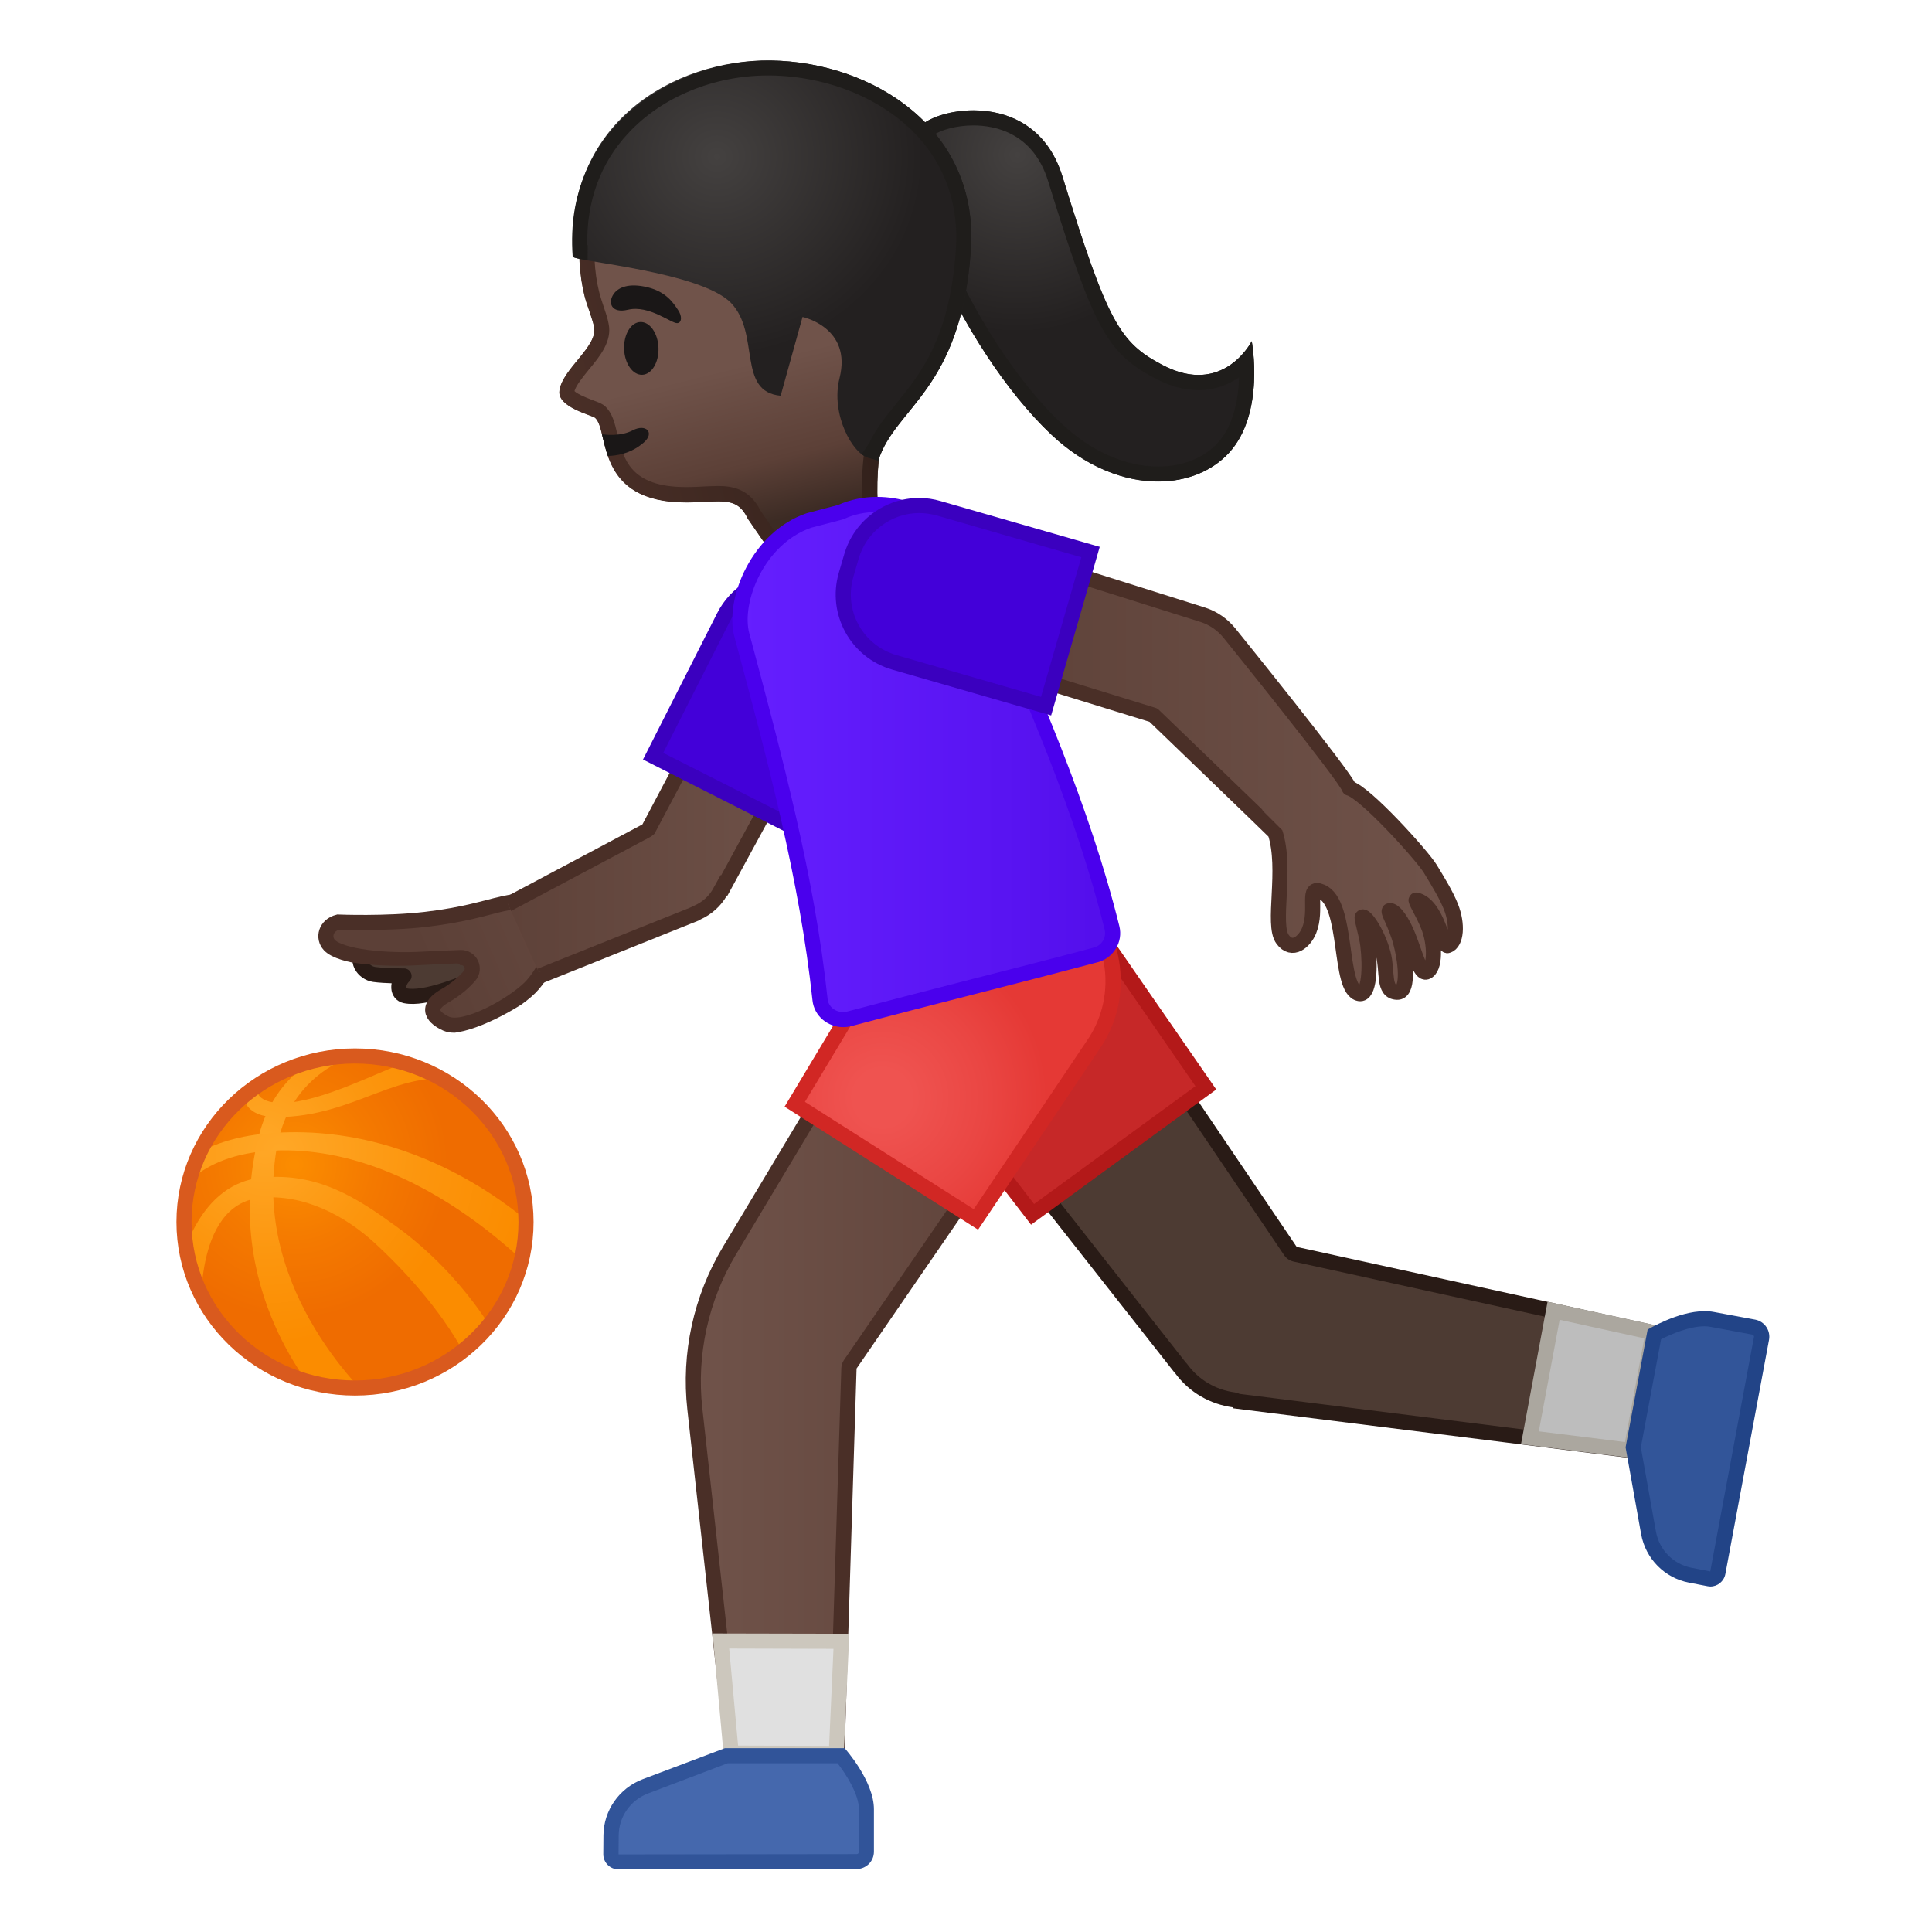 <svg enable-background="new 0 0 128 128" viewBox="0 0 128 128" xmlns="http://www.w3.org/2000/svg" xmlns:xlink="http://www.w3.org/1999/xlink"><radialGradient id="g" cx="61.435" cy="68.045" r="11.817" gradientTransform="matrix(.955 -.295 .295 .955 -11.321 -36.609)" gradientUnits="userSpaceOnUse"><stop stop-color="#444140" offset="0"/><stop stop-color="#232020" offset="1"/></radialGradient><path d="m61.3 8.1c1.77-1.17 7.43-1.77 9.09 3.6 2.99 9.68 3.79 11 6.61 12.48 4.06 2.14 5.93-1.57 5.93-1.57s0.91 4.77-1.51 7.4c-2.43 2.63-7.51 2.78-11.76-1.21-6-5.64-11.78-18.44-8.36-20.7z" fill="url(#g)"/><path d="m64.49 8.31c1.42 0 3.96 0.48 4.95 3.69 3.03 9.79 3.89 11.38 7.09 13.07 0.98 0.52 1.95 0.78 2.87 0.78 1.12 0 2.01-0.38 2.69-0.85-0.04 1.46-0.37 3.2-1.41 4.34-0.93 1.02-2.34 1.57-3.95 1.57-2.17 0-4.44-1.01-6.38-2.83-4.76-4.47-9.41-13.63-9.05-17.82 0.04-0.46 0.17-1.07 0.56-1.32 0.47-0.32 1.47-0.63 2.63-0.63m0-1c-1.33 0-2.53 0.36-3.19 0.79-3.42 2.26 2.36 15.06 8.36 20.7 2.29 2.16 4.83 3.1 7.07 3.1 1.9 0 3.58-0.69 4.69-1.9 2.42-2.63 1.51-7.4 1.51-7.4s-1.12 2.24-3.53 2.24c-0.69 0-1.49-0.19-2.4-0.67-2.81-1.49-3.61-2.8-6.61-12.48-1.03-3.37-3.65-4.38-5.9-4.38z" fill="#1F1D1B"/><linearGradient id="f" x1="108.12" x2="108.12" y1="124.22" y2="147.7" gradientTransform="matrix(.972 -.237 .237 .972 -86.736 -83.927)" gradientUnits="userSpaceOnUse"><stop stop-color="#70534A" offset=".55"/><stop stop-color="#5C4037" offset=".83"/><stop stop-color="#3C2B24" offset="1"/></linearGradient><path d="m60.04 8.56c-2.98-3.76-8.84-4.59-13.5-3.43-5.22 1.3-7.76 5.34-8.12 10.24-0.13 1.77 0.06 3.52 0.46 4.73 0.05 0.15 0.43 1.2 0.48 1.54 0.3 1.29-2.11 2.79-2.29 4.25-0.14 1.1 2.18 1.61 2.37 1.79 0.96 0.9-0.06 5.68 6.17 5.6 2.17-0.03 3.22-0.45 3.94 1.07l2.32 3.36 6.93 0.16s-0.97-3.48-0.58-7.35c0.24-2.36 1.89-4.63 3.57-6.68 3.3-4.07 0.74-12.13-1.75-15.28z" fill="url(#f)"/><linearGradient id="e" x1="36.872" x2="63.829" y1="25.347" y2="18.783" gradientUnits="userSpaceOnUse"><stop stop-color="#4A2F27" offset="0"/><stop stop-color="#291B16" offset="1"/></linearGradient><path d="m50.56 5.65c3.75 0 6.92 1.29 8.7 3.54 2.29 2.89 4.68 10.41 1.73 14.02-1.82 2.22-3.53 4.64-3.79 7.21-0.26 2.6 0.06 5 0.32 6.42l-5.14-0.12-1.99-2.88c-0.72-1.44-1.83-1.64-2.82-1.64-0.27 0-0.58 0.02-0.91 0.03-0.32 0.02-0.68 0.04-1.08 0.04h-0.14c-3.7 0-4.14-1.87-4.54-3.52-0.18-0.74-0.33-1.38-0.8-1.82-0.19-0.18-0.41-0.26-0.76-0.39-0.7-0.26-1.13-0.47-1.28-0.63 0.11-0.39 0.58-0.96 0.96-1.43 0.73-0.88 1.55-1.88 1.3-3.04-0.05-0.32-0.23-0.84-0.46-1.53l-0.04-0.13c-0.37-1.15-0.53-2.77-0.41-4.35 0.21-2.86 1.45-7.87 7.37-9.34 1.22-0.29 2.49-0.44 3.78-0.44m0-1c-1.38 0-2.75 0.17-4.03 0.49-5.22 1.3-7.76 5.34-8.12 10.24-0.13 1.77 0.06 3.52 0.46 4.73 0.05 0.15 0.43 1.2 0.48 1.54 0.3 1.29-2.11 2.79-2.29 4.25-0.14 1.1 2.18 1.61 2.37 1.79 0.96 0.89-0.05 5.6 6.02 5.6h0.16c0.8-0.01 1.45-0.07 1.98-0.07 0.92 0 1.5 0.19 1.95 1.15l2.32 3.36 6.93 0.16s-0.97-3.48-0.58-7.35c0.24-2.36 1.89-4.63 3.57-6.68 3.32-4.07 0.76-12.13-1.72-15.28-2.18-2.75-5.86-3.93-9.5-3.93z" fill="url(#e)"/><radialGradient id="ag" cx="38.36" cy="22.71" r="13.186" gradientTransform="matrix(1.036 -.071 .074 .998 6.075 -9.557)" gradientUnits="userSpaceOnUse"><stop stop-color="#444140" offset="0"/><stop stop-color="#232020" offset="1"/></radialGradient><path d="m51.72 26.22 1.45-5.22s3.3 0.69 2.45 4.06c-0.6 2.37 0.87 5.05 1.95 5.28l0.62 0.18c1.1-3.54 5.48-4.64 6.13-13.91 0.58-8.04-6.47-12.5-13.23-12.6-6.47-0.1-13.73 4.21-13.11 13 0.02 0.3 8.45 0.99 10.45 3.06 1.96 2.04 0.38 5.88 3.29 6.15z" fill="url(#ag)"/><defs><path id="af" d="m57.83 20.63-0.19 8.65-0.56 0.82s0.33 0.21 0.49 0.24l0.62 0.18c1.1-3.54 5.48-4.64 6.13-13.91 0.58-8.04-6.47-12.5-13.23-12.6-6.47-0.1-13.82 4.53-13.15 13.03 0 0.06 0.99 0.2 0.99 0.2l0.01-1.39 9.82 1.09 9.07 3.69z"/></defs><clipPath id="ae"><use xlink:href="#af"/></clipPath><g clip-path="url(#ae)"><path d="m50.88 5h0.19c3.83 0.06 7.47 1.57 9.74 4.05 1.85 2.02 2.72 4.61 2.52 7.49-0.41 5.83-2.29 8.15-3.95 10.2-0.66 0.82-1.29 1.6-1.75 2.52-0.54-0.47-1.47-2.25-1.04-3.95 0.33-1.29 0.19-2.42-0.4-3.36-0.93-1.49-2.62-1.88-2.81-1.92-0.07-0.01-0.14-0.02-0.2-0.02-0.44 0-0.84 0.29-0.96 0.73l-1.15 4.11c-0.19-0.29-0.3-0.8-0.45-1.72-0.18-1.18-0.41-2.64-1.48-3.75-1.51-1.57-5.38-2.33-9.21-2.97-0.35-0.06-0.72-0.12-1.02-0.17-0.06-2.89 0.87-5.44 2.7-7.4 2.22-2.41 5.69-3.84 9.27-3.84m0-1c-6.42 0-13.56 4.41-12.94 13 0.02 0.3 8.49 0.99 10.48 3.07 1.96 2.04 0.39 5.88 3.3 6.15l1.45-5.22s3.3 0.69 2.45 4.06c-0.6 2.37 0.87 5.05 1.95 5.28l0.62 0.18c1.1-3.54 5.48-4.64 6.13-13.91 0.58-8.04-6.47-12.5-13.23-12.6-0.07-0.01-0.14-0.01-0.21-0.01z" fill="#1F1D1B"/></g><path d="m42.49 27.04-2.36 0.57s0.34 1.08 0.51 1.51c0.94 2.36 2.79 4.79 7.04 4.17 0.38-0.06-2.5-5.27-2.5-5.27l-2.69-0.98z" fill="none"/><defs><path id="ad" d="m60.04 8.56c-2.98-3.76-8.84-4.59-13.5-3.43-6.46 1.61-9.03 6.9-8.24 13.31 0 0 0.62 2.65 0.79 3.78 0.52 2.21-1.38 1.89-1.71 3.59-0.31 1.6 1.86 1.69 2.05 1.87 0.96 0.9-0.06 5.68 6.17 5.6 2.17-0.03 3.22-0.45 3.94 1.07l1.36 4.21 5.82 0.1s0.16-8.81 5.06-14.81c3.31-4.08 0.75-12.14-1.74-15.29z"/></defs><clipPath id="ac"><use xlink:href="#ad"/></clipPath><g clip-path="url(#ac)"><path d="m35.93 28.22c1.54 1.83 4.76 2.82 6.72 1.1 0.75-0.65 0.15-1.27-0.73-0.81-1.42 0.75-4.04 0.02-5.01-1.13-0.63-0.75-1.61 0.09-0.98 0.84z" fill="#1A1717"/></g><ellipse transform="matrix(.999 -.035 .035 .999 -.779 1.494)" cx="42.5" cy="23.1" rx="1.14" ry="1.75" fill="#1A1717"/><path d="m41.61 20.52c-1.13 0.27-1.35-0.48-0.95-1.05 0.3-0.42 0.99-0.75 2.27-0.43 1.21 0.3 1.68 1.03 1.98 1.48 0.31 0.44 0.25 0.87-0.04 0.89-0.38 0.03-1.87-1.22-3.26-0.89z" fill="#1A1717"/><path d="m36.76 60.66s-11.86 1.61-12.59 2.27-0.09 1.53 0.62 1.63 1.98 0.1 1.98 0.1c-0.5 0.47-0.45 1.2 0.08 1.31 2.53 0.53 10.28-3.97 10.28-3.97l-0.37-1.34z" fill="#4D3B33" stroke="#291B16" stroke-linecap="round" stroke-linejoin="round" stroke-miterlimit="10"/><linearGradient id="ab" x1="31.543" x2="54.636" y1="54.47" y2="54.47" gradientUnits="userSpaceOnUse"><stop stop-color="#5C4037" offset="0"/><stop stop-color="#70534A" offset="1"/></linearGradient><path d="m33.66 65.46c-0.73 0-1.69-1.31-2.02-2.74-0.17-0.77-0.17-1.68 0.38-1.94l10.82-5.75 0.05-0.05-0.09 0.07 0.08-0.06 0.12-0.14 6.02-11.36 5.61 2.97-6.66 12.23-0.26 0.39c-0.33 0.61-0.86 1.08-1.52 1.38l-0.46 0.21-11.78 4.72c-0.11 0.05-0.2 0.07-0.29 0.07z" fill="url(#ab)"/><path d="m49.23 44.16 4.72 2.5-6.17 11.33-0.03-0.02-0.48 0.86c-0.27 0.52-0.71 0.92-1.27 1.17l-0.32 0.15-11.91 4.77-0.06 0.02c-0.03 0.01-0.04 0.01-0.05 0.01-0.35 0-1.22-0.97-1.53-2.35-0.19-0.83-0.05-1.3 0.14-1.4l10.74-5.71 0.09-0.05 0.03-0.02h0.01l0.05-0.04 0.16-0.13 0.1-0.18 5.78-10.91m-0.42-1.35-6.25 11.81c-0.01 0-0.01 0.01-0.02 0.01l-10.74 5.71c-1.84 0.88-0.01 5.63 1.86 5.63 0.16 0 0.32-0.04 0.48-0.11l12.27-4.92-0.01-0.02c0.76-0.34 1.37-0.9 1.76-1.59l0.03 0.02 7.12-13.09-6.5-3.45z" fill="#4A2F27"/><defs><path id="aa" d="m33.59 59.76 1.4-0.77s-1.34-0.3-2.16-0.12c-0.43 0.1-0.84 0.25-1.31 0.42-0.88 0.32-1.98 0.71-3.75 0.93-2.66 0.31-5.92 0.19-5.95 0.19-0.05 0-0.1 0-0.14 0.01-0.58 0.15-1.01 0.54-1.16 1.06-0.14 0.48-0.01 0.98 0.33 1.35 1.01 1.06 4.63 1.25 6.81 1.12 0.62-0.04 1.71-0.08 2.6-0.12 0.16-0.01 0.23 0.1 0.25 0.15s0.06 0.17-0.04 0.28c-0.4 0.47-0.92 0.89-1.54 1.25-0.77 0.44-1.14 0.93-1.11 1.47 0.04 0.72 0.78 1.15 1.22 1.34 0.34 0.15 0.81 0.16 1.34 0.06 1.94-0.35 4.76-2.05 5.73-3 0.38-0.38 0.91-1.41 0.91-1.41l-1.33 0.43-2.1-4.64z"/></defs><clipPath id="z"><use xlink:href="#aa"/></clipPath><linearGradient id="y" x1="48.128" x2="28.014" y1="20.436" y2="33.769" gradientTransform="matrix(.984 .177 -.177 .984 6.497 25.667)" gradientUnits="userSpaceOnUse"><stop stop-color="#70534A" offset="0"/><stop stop-color="#5C4037" offset="1"/></linearGradient><path d="m36.33 60.83c-1.08-1.27-1.81-1.22-3.03-0.95-1.17 0.26-2.46 0.72-5.09 1.03-2.64 0.31-5.81 0.18-5.81 0.18-0.82 0.21-1.03 1.04-0.57 1.53 0.73 0.77 3.74 1.07 6.18 0.93 0.6-0.04 1.66-0.08 2.51-0.11 0.64-0.02 1.01 0.72 0.59 1.21-0.35 0.41-0.87 0.88-1.61 1.31-1.7 0.97-0.34 1.68 0.06 1.86 1.23 0.54 4.36-1.21 5.54-2.37 1.09-1.08 2.19-3.5 1.23-4.62z" clip-path="url(#z)" fill="url(#y)" stroke="#4A2F27" stroke-miterlimit="10"/><path d="m43.27 50.09 4.68-9.24c0.8-1.58 2.4-2.56 4.17-2.56 0.74 0 1.45 0.17 2.11 0.51l1.07 0.54c1.11 0.56 1.94 1.53 2.33 2.71 0.39 1.19 0.29 2.45-0.27 3.56l-4.68 9.24-9.41-4.76z" fill="#4300D9"/><path d="m52.13 38.79c0.66 0 1.29 0.15 1.88 0.45l1.07 0.54c2.05 1.04 2.87 3.55 1.83 5.61l-4.46 8.8-8.51-4.31 4.46-8.8c0.72-1.41 2.15-2.29 3.73-2.29m0-1c-1.89 0-3.71 1.04-4.62 2.84l-4.91 9.69 10.29 5.22 4.91-9.69c1.29-2.55 0.27-5.66-2.27-6.95l-1.07-0.54c-0.75-0.39-1.55-0.57-2.33-0.57z" fill="#3B00BF"/><ellipse transform="matrix(.808 -.59 .59 .808 -25.598 51.312)" cx="65.86" cy="64.89" rx="6.7" ry="6.7" fill="#FBC11B"/><path d="m81.94 92.82c-0.06-0.04-0.12-0.07-0.19-0.08-1.42-0.19-2.66-0.93-3.49-2.07-0.02-0.03-0.04-0.05-0.07-0.08l-17.03-21.65 9.98-7.29 14.35 21.22c0.07 0.11 0.18 0.18 0.31 0.21l23.72 5.2-1.46 7.81-26.12-3.27z" fill="#4D3B33"/><path d="m71.02 62.37 14.06 20.79c0.14 0.21 0.36 0.36 0.61 0.42l23.25 5.1-1.28 6.87-25.53-3.2c-0.1-0.05-0.21-0.08-0.32-0.1-1.28-0.17-2.4-0.84-3.15-1.87-0.03-0.04-0.06-0.08-0.1-0.11l-16.69-21.23 9.15-6.67m0.24-1.42-10.82 7.9 17.4 22.12h0.01c0.95 1.3 2.35 2.07 3.83 2.27l-0.01 0.06 26.81 3.36 1.63-8.75-24.2-5.3-14.65-21.66z" fill="#291B16"/><polygon points="101.36 95.25 102.93 86.84 109.52 88.28 108.07 96.09" fill="#BDBDBD"/><path d="m103.33 87.44 5.61 1.23-1.28 6.87-5.71-0.71 1.38-7.39m-0.8-1.2-1.76 9.44 7.7 0.96 1.63-8.75-7.57-1.65z" fill="#ABA79F"/><ellipse transform="matrix(.536 -.844 .844 .536 -24.257 86.035)" cx="66.2" cy="65.1" rx="6.7" ry="6.7" fill="#FBC11B"/><linearGradient id="x" x1="45.932" x2="71.141" y1="89.95" y2="89.95" gradientUnits="userSpaceOnUse"><stop stop-color="#70534A" offset="0"/><stop stop-color="#5C4037" offset="1"/></linearGradient><path d="m48.73 117.68-2.69-24.33c-0.4-3.62 0.41-7.34 2.29-10.47l12.39-20.67 10.43 6.63-14.82 21.54c-0.05 0.08-0.08 0.17-0.09 0.27l-0.85 27.04-6.66-0.01z" fill="url(#x)"/><path d="m60.87 62.9 9.56 6.08-14.51 21.12c-0.11 0.16-0.17 0.34-0.18 0.54l-0.83 26.56-5.74-0.02-2.64-23.89c-0.39-3.52 0.4-7.12 2.22-10.16l12.12-20.23m-0.33-1.39-12.65 21.11c-1.94 3.24-2.77 7.03-2.35 10.78l2.74 24.78 7.61 0.02 0.86-27.53 15.1-21.97-11.31-7.19z" fill="#4A2F27"/><polygon points="48.44 116.16 47.76 108.72 55.75 108.74 55.41 116.18" fill="#E0E0E0"/><path d="m48.31 109.22 6.91 0.02-0.29 6.43-6.03-0.02-0.59-6.43m-1.1-1 0.77 8.43 7.9 0.02 0.39-8.43-9.06-0.02z" fill="#CCC7BD"/><path d="m59.78 69.24c-0.01-0.02-0.02-0.04-0.03-0.05-1.18-1.61-1.66-3.58-1.35-5.55s1.36-3.7 2.98-4.88c1.29-0.94 2.81-1.44 4.4-1.44 2.38 0 4.64 1.15 6.04 3.06l8.08 11.69-11.48 8.38-8.64-11.21z" fill="#C62828"/><path d="m65.77 57.82c2.22 0 4.33 1.07 5.62 2.84l7.81 11.3-10.69 7.81-8.31-10.8c-0.01-0.02-0.03-0.05-0.05-0.07-2.27-3.1-1.58-7.47 1.52-9.73 1.2-0.89 2.62-1.35 4.1-1.35m0-1c-1.63 0-3.27 0.5-4.69 1.53-3.55 2.59-4.33 7.58-1.74 11.13l8.97 11.66 12.27-8.96-8.37-12.1c-1.56-2.13-3.98-3.26-6.44-3.26z" fill="#B31919"/><radialGradient id="v" cx="58.457" cy="72.724" r="11.084" gradientUnits="userSpaceOnUse"><stop stop-color="#EF5350" offset=".169"/><stop stop-color="#EA4643" offset=".621"/><stop stop-color="#E53935" offset=".987"/></radialGradient><path d="m52.65 73.16 7.28-12.13c0.01-0.02 0.03-0.03 0.04-0.05 1.38-2.17 3.74-3.46 6.31-3.46 1.42 0 2.8 0.4 4 1.17 3.47 2.21 4.5 6.83 2.3 10.31l-7.93 11.79-12-7.63z" fill="url(#v)"/><path d="m66.28 58.02c1.32 0 2.61 0.38 3.73 1.09 3.24 2.06 4.2 6.38 2.16 9.6l-7.66 11.4-11.18-7.11 7.02-11.68c0.02-0.02 0.03-0.04 0.05-0.07 1.28-2.02 3.48-3.23 5.88-3.23m0-1c-2.63 0-5.21 1.31-6.73 3.69l-7.57 12.61 12.82 8.15 8.21-12.21c2.36-3.71 1.26-8.64-2.45-11-1.34-0.84-2.82-1.24-4.28-1.24z" fill="#D12724"/><linearGradient id="u" x1="49.026" x2="73.714" y1="50.486" y2="50.486" gradientUnits="userSpaceOnUse"><stop stop-color="#651FFF" offset="0"/><stop stop-color="#5914F2" offset=".705"/><stop stop-color="#530EEB" offset="1"/></linearGradient><path d="m55.85 67.56c-0.79 0-1.45-0.57-1.53-1.32-0.86-8.05-3.06-16.24-5.18-24.16-0.59-2.2 1.06-6.46 4.46-7.6l2.03-0.54c0.81-0.36 1.62-0.53 2.47-0.53 2.84 0 5.66 1.9 6.69 4.52 3.59 8.02 6.97 15.84 8.87 23.55 0.19 0.78-0.29 1.58-1.08 1.78-2.6 0.69-5.34 1.39-8.08 2.09-2.81 0.72-5.61 1.44-8.24 2.14-0.12 0.05-0.27 0.07-0.41 0.07z" fill="url(#u)"/><path d="m58.11 33.92c2.64 0 5.26 1.77 6.24 4.24 3.71 8.29 6.94 15.77 8.84 23.44 0.13 0.51-0.2 1.04-0.72 1.18-2.59 0.69-5.32 1.39-8.04 2.08-2.77 0.71-5.64 1.45-8.28 2.15-0.1 0.03-0.19 0.04-0.29 0.04-0.54 0-0.98-0.37-1.03-0.87-0.86-8.08-2.97-15.93-5.19-24.23-0.54-2.02 0.98-5.91 4.11-6.99l1-0.26 1.03-0.27c0.05-0.01 0.1-0.03 0.15-0.05 0.66-0.31 1.4-0.46 2.18-0.46m0-1c-0.89 0-1.77 0.17-2.6 0.54-0.69 0.18-1.37 0.36-2.06 0.54-3.6 1.21-5.48 5.63-4.79 8.2 2.19 8.15 4.32 16.1 5.17 24.08 0.11 1.03 1.01 1.77 2.03 1.77 0.18 0 0.36-0.02 0.55-0.07 5.19-1.38 11.04-2.83 16.32-4.23 1.04-0.28 1.69-1.34 1.43-2.39-1.95-7.87-5.37-15.74-8.89-23.61-1.16-2.92-4.2-4.83-7.16-4.83z" fill="#4A00ED"/><linearGradient id="t" x1="63.254" x2="96.42" y1="51.045" y2="51.045" gradientUnits="userSpaceOnUse"><stop stop-color="#5C4037" offset="0"/><stop stop-color="#70534A" offset="1"/></linearGradient><path d="m96.13 60.08c-0.31-0.78-0.8-1.58-1.37-2.52-0.55-0.9-4.34-5.09-5.37-5.34-0.19-0.7-7.94-10.28-7.94-10.28v0c-0.47-0.58-1.07-0.98-1.73-1.2l-14.28-4.5-2.18 7.08 13.16 4.06s8.05 7.75 8.06 7.78c0.8 2.45-0.24 6.1 0.5 7.08 0.64 0.86 1.45 0.15 1.75-0.58 0.58-1.42-0.23-3.04 0.83-2.58 1.82 0.78 1.08 6.5 2.5 6.75 0.67 0.12 0.74-1.77 0.56-3.22-0.08-0.67-0.42-1.74-0.37-1.84 0.13-0.21 0.99 0.93 1.39 2.41 0.32 1.21-0.04 2.53 0.92 2.56 0.73 0.03 0.65-1.7 0.25-3.25-0.31-1.22-0.92-2.13-0.75-2.16 0.31-0.05 0.85 0.69 1.26 1.74 0.47 1.21 0.77 2.46 1.18 2.33 0.61-0.2 0.6-1.89 0.12-3.06-0.38-0.94-0.92-1.75-0.78-1.71 1.39 0.33 1.74 3.15 2.08 3.02 0.57-0.2 0.67-1.4 0.21-2.57z" fill="url(#t)" stroke="#4A2F27" stroke-linecap="round" stroke-linejoin="round" stroke-miterlimit="10"/><path d="m59.25 43.89c-1.2-0.35-2.19-1.14-2.79-2.23s-0.74-2.35-0.4-3.55l0.36-1.23c0.57-1.99 2.42-3.38 4.49-3.38 0.44 0 0.87 0.06 1.3 0.18l10.06 2.91-2.95 10.21-10.07-2.91z" fill="#4300D9"/><path d="m60.9 33.99c0.39 0 0.78 0.06 1.16 0.16l9.58 2.77-2.67 9.25-9.58-2.77c-1.07-0.31-1.96-1.02-2.5-1.99-0.54-0.98-0.66-2.1-0.36-3.17l0.36-1.23c0.51-1.78 2.16-3.02 4.01-3.02m0-1c-2.25 0-4.31 1.47-4.97 3.74l-0.36 1.23c-0.79 2.74 0.79 5.61 3.53 6.4l10.54 3.04 3.22-11.17-10.53-3.03c-0.47-0.14-0.96-0.21-1.43-0.21z" fill="#3B00BF"/><path d="m40.99 123.36c-0.14 0-0.27-0.05-0.37-0.15-0.09-0.09-0.15-0.22-0.15-0.35v-1.26c0.01-1.44 0.89-2.71 2.25-3.23l5.39-2.04h7.61c0.43 0.52 1.68 2.17 1.68 3.57v2.8c0 0.17-0.07 0.33-0.19 0.46-0.12 0.12-0.29 0.19-0.47 0.19l-15.75 0.01z" fill="#4568AD"/><path d="m55.49 116.82c0.54 0.7 1.42 2.04 1.42 3.07v2.8c0 0.04-0.01 0.07-0.04 0.1-0.02 0.02-0.06 0.05-0.12 0.05l-15.77 0.02 0.01-1.26c0.01-1.23 0.77-2.32 1.92-2.77l5.3-2.01h7.28m0.47-1h-7.93l-5.48 2.07c-1.54 0.6-2.55 2.06-2.57 3.69l-0.01 1.27c0 0.55 0.45 1 1.01 1l15.76-0.02c0.64 0 1.16-0.51 1.16-1.15v-2.8c0.01-1.89-1.94-4.06-1.94-4.06z" fill="#315499"/><path d="m113.22 104.6-1.24-0.24c-1.41-0.28-2.49-1.38-2.76-2.8l-1.01-5.67 1.4-7.48c0.52-0.28 2.01-1.04 3.31-1.04 0.17 0 0.34 0.01 0.51 0.04l2.75 0.51c0.35 0.07 0.58 0.41 0.52 0.77l-2.89 15.5c-0.05 0.24-0.25 0.42-0.49 0.42-0.03 0-0.06-0.01-0.1-0.01z" fill="#325599"/><path d="m112.92 87.87c0.15 0 0.29 0.01 0.42 0.04l2.75 0.51c0.04 0.01 0.07 0.03 0.09 0.06s0.04 0.07 0.02 0.12l-2.89 15.51-1.24-0.24c-1.21-0.24-2.14-1.18-2.36-2.4l-1-5.58 1.34-7.16c0.69-0.35 1.89-0.86 2.87-0.86m0-1c-1.76 0-3.76 1.22-3.76 1.22l-1.46 7.8 1.03 5.76c0.3 1.62 1.55 2.89 3.16 3.2l1.24 0.24c0.06 0.01 0.13 0.02 0.19 0.02 0.47 0 0.9-0.34 0.99-0.83l2.89-15.5c0.12-0.63-0.29-1.23-0.91-1.35l-2.75-0.51c-0.21-0.04-0.41-0.05-0.62-0.05z" fill="#224487"/><radialGradient id="s" cx="19.497" cy="77.152" r="12.221" gradientUnits="userSpaceOnUse"><stop stop-color="#FB8C00" offset=".017"/><stop stop-color="#F47900" offset=".442"/><stop stop-color="#EF6C00" offset=".838"/></radialGradient><ellipse cx="23.52" cy="80.96" rx="11.33" ry="11" fill="url(#s)"/><defs><ellipse id="r" cx="23.52" cy="80.96" rx="11.33" ry="11"/></defs><clipPath id="q"><use xlink:href="#r"/></clipPath><g clip-path="url(#q)"><radialGradient id="a" cx="17.566" cy="75.77" r="15.891" gradientUnits="userSpaceOnUse"><stop stop-color="#FFA726" offset=".017"/><stop stop-color="#FC950D" offset=".494"/><stop stop-color="#FB8C00" offset=".838"/></radialGradient><path d="m21.16 92.57s-6.61-7.09-4.01-17.33c1.08-4.26 4.56-5.5 4.56-5.5h2.4s-4.76 0.91-5.75 6.19c-1.81 9.69 6.36 16.92 6.36 16.92l-3.56-0.28z" fill="url(#a)"/><path d="m16.06 72.13s-0.24 1.88 2.27 1.88c5.27 0 8.21-3.43 12.43-2.35l-2.2-1.1s-1.26-0.24-2.37 0.11c-1.1 0.35-4.99 2.36-7.43 2.4-2.6 0.04-1.56-1.77-1.56-1.77l-1.14 0.83z" fill="url(#a)"/><path d="m11.81 84.37s0.98-5.86 5.45-6.34c3.77-0.41 6.44 1.37 8.99 3.22 4.61 3.34 6.78 7.58 6.78 7.58l-1.58 2.36s-1.21-3.8-6.55-8.77c-2.01-1.87-4.78-3.34-7.65-3.06-4.51 0.44-3.91 8.06-3.91 8.06l-1.53-3.05z" fill="url(#a)"/><radialGradient id="p" cx="18.536" cy="76.366" r="19.528" gradientUnits="userSpaceOnUse"><stop stop-color="#FFA726" offset=".017"/><stop stop-color="#FC950D" offset=".494"/><stop stop-color="#FB8C00" offset=".838"/></radialGradient><path d="m11.41 77.72s1.7-2.24 6.32-2.63c10.79-0.93 18.23 6.74 18.23 6.74l0.58 3.65s-8.48-10.02-18.89-9.22c-5.03 0.39-6.24 3.47-6.24 3.47v-2.01z" fill="url(#p)"/></g><ellipse cx="23.52" cy="80.96" rx="11.33" ry="11" fill="none" stroke="#D95A1E" stroke-linecap="round" stroke-linejoin="round" stroke-miterlimit="10"/><g display="none"><g display="inline"><g opacity=".6"><circle cx="-82.5" cy="64" r="28" fill="none" opacity=".61" stroke="#000" stroke-miterlimit="10" stroke-width=".263"/><line x1="-62.5" x2="-62.5" y2="128" fill="none" opacity=".61" stroke="#000" stroke-miterlimit="10" stroke-width=".25"/><line x1="-102.5" x2="-102.5" y2="128" fill="none" opacity=".61" stroke="#000" stroke-miterlimit="10" stroke-width=".25"/><line x1="-82.5" x2="-82.5" y2="128" fill="none" opacity=".61" stroke="#000" stroke-miterlimit="10" stroke-width=".25"/><line x1="-18.5" x2="-146.5" y1="64" y2="64" fill="none" opacity=".61" stroke="#000" stroke-miterlimit="10" stroke-width=".25"/><line x1="-18.5" x2="-146.5" y1="44" y2="44" fill="none" opacity=".61" stroke="#000" stroke-miterlimit="10" stroke-width=".25"/><line x1="-18.5" x2="-146.5" y1="83.75" y2="83.75" fill="none" opacity=".61" stroke="#000" stroke-miterlimit="10" stroke-width=".25"/><line x1="-18.5" x2="-146.5" y1="128" fill="none" opacity=".61" stroke="#000" stroke-miterlimit="10" stroke-width=".25"/><line x1="-146.5" x2="-18.5" y1="128" fill="none" opacity=".61" stroke="#000" stroke-miterlimit="10" stroke-width=".25"/><g opacity=".61"><path d="m-82.5 4.26c32.94 0 59.74 26.8 59.74 59.74s-26.8 59.74-59.74 59.74-59.74-26.8-59.74-59.74 26.8-59.74 59.74-59.74m0-0.26c-33.14 0-60 26.86-60 60s26.86 60 60 60 60-26.86 60-60-26.86-60-60-60z"/></g><path d="m-38.53 115.97h-87.94c-4.42 0-8.03-3.61-8.03-8.03v-87.91c0-4.42 3.61-8.03 8.03-8.03h87.94c4.42 0 8.03 3.61 8.03 8.03v87.91c0 4.42-3.61 8.03-8.03 8.03z" fill="none" opacity=".61" stroke="#000" stroke-miterlimit="10" stroke-width=".258"/><path d="m-46.5 124h-72c-4.4 0-8-3.6-8-8v-104c0-4.4 3.6-8 8-8h72c4.4 0 8 3.6 8 8v104c0 4.4-3.6 8-8 8z" fill="none" opacity=".61" stroke="#000" stroke-miterlimit="10" stroke-width=".263"/><path d="m-32.73 108h-99.54c-5.63 0-10.23-4.6-10.23-10.23v-67.49c0-5.63 4.6-10.23 10.23-10.23h99.54c5.63 0 10.23 4.6 10.23 10.23v67.48c0 5.64-4.6 10.24-10.23 10.24z" fill="none" opacity=".61" stroke="#000" stroke-miterlimit="10" stroke-width=".263"/></g><g opacity=".2"><defs><rect id="d" x="-146.5" width="128" height="128" opacity=".2"/></defs><clipPath id="n"><use xlink:href="#d"/></clipPath><g clip-path="url(#n)"><g fill="none" stroke="#000" stroke-miterlimit="10" stroke-width=".25"><line x1="-174.5" x2="-174.5" y1="160" y2="-32"/><line x1="-170.5" x2="-170.5" y1="160" y2="-32"/><line x1="-166.5" x2="-166.5" y1="160" y2="-32"/><line x1="-162.5" x2="-162.5" y1="160" y2="-32"/><line x1="-158.5" x2="-158.5" y1="160" y2="-32"/><line x1="-154.5" x2="-154.5" y1="160" y2="-32"/><line x1="-150.5" x2="-150.5" y1="160" y2="-32"/><line x1="-146.5" x2="-146.5" y1="160" y2="-32"/><line x1="-142.5" x2="-142.5" y1="160" y2="-32"/><line x1="-138.5" x2="-138.5" y1="160" y2="-32"/><line x1="-134.5" x2="-134.5" y1="160" y2="-32"/><line x1="-130.5" x2="-130.5" y1="160" y2="-32"/><line x1="-126.5" x2="-126.5" y1="160" y2="-32"/><line x1="-122.5" x2="-122.5" y1="160" y2="-32"/><line x1="-118.5" x2="-118.5" y1="160" y2="-32"/><line x1="-114.5" x2="-114.5" y1="160" y2="-32"/><line x1="-110.5" x2="-110.5" y1="160" y2="-32"/><line x1="-106.5" x2="-106.5" y1="160" y2="-32"/><line x1="-102.5" x2="-102.5" y1="160" y2="-32"/><line x1="-98.5" x2="-98.5" y1="160" y2="-32"/><line x1="-94.5" x2="-94.5" y1="160" y2="-32"/><line x1="-90.5" x2="-90.5" y1="160" y2="-32"/><line x1="-86.5" x2="-86.5" y1="160" y2="-32"/><line x1="-82.5" x2="-82.5" y1="160" y2="-32"/><line x1="-78.5" x2="-78.5" y1="160" y2="-32"/><line x1="-74.5" x2="-74.5" y1="160" y2="-32"/><line x1="-70.5" x2="-70.5" y1="160" y2="-32"/><line x1="-66.5" x2="-66.5" y1="160" y2="-32"/><line x1="-62.5" x2="-62.5" y1="160" y2="-32"/><line x1="-58.5" x2="-58.5" y1="160" y2="-32"/><line x1="-54.5" x2="-54.5" y1="160" y2="-32"/><line x1="-50.5" x2="-50.5" y1="160" y2="-32"/><line x1="-46.5" x2="-46.5" y1="160" y2="-32"/><line x1="-42.5" x2="-42.5" y1="160" y2="-32"/><line x1="-38.5" x2="-38.5" y1="160" y2="-32"/><line x1="-34.5" x2="-34.5" y1="160" y2="-32"/><line x1="-30.5" x2="-30.5" y1="160" y2="-32"/><line x1="-26.5" x2="-26.5" y1="160" y2="-32"/><line x1="-22.5" x2="-22.5" y1="160" y2="-32"/><line x1="-18.5" x2="-18.5" y1="160" y2="-32"/><line x1="-14.5" x2="-14.5" y1="160" y2="-32"/><line x1="-10.5" x2="-10.5" y1="160" y2="-32"/><line x1="-9.5" x2="-9.5" y1="166.05" y2="-25.95"/><line x1="-2.5" x2="-2.5" y1="160" y2="-32"/><line x1="1.5" x2="1.5" y1="160" y2="-32"/><line x1="5.5" x2="5.5" y1="160" y2="-32"/><line x1="9.5" x2="9.5" y1="160" y2="-32"/></g><g fill="none" stroke="#000" stroke-miterlimit="10" stroke-width=".25"><line x1="-178.5" x2="13.5" y1="-28" y2="-28"/><line x1="-178.5" x2="13.5" y1="-24" y2="-24"/><line x1="-178.5" x2="13.5" y1="-20" y2="-20"/><line x1="-178.5" x2="13.5" y1="-16" y2="-16"/><line x1="-178.5" x2="13.5" y1="-12" y2="-12"/><line x1="-178.5" x2="13.5" y1="-8" y2="-8"/><line x1="-178.5" x2="13.5" y1="-4" y2="-4"/><line x1="-178.5" x2="13.5"/><line x1="-178.5" x2="13.5" y1="4" y2="4"/><line x1="-178.5" x2="13.5" y1="8" y2="8"/><line x1="-178.5" x2="13.5" y1="12" y2="12"/><line x1="-178.5" x2="13.5" y1="16" y2="16"/><line x1="-178.5" x2="13.5" y1="20" y2="20"/><line x1="-178.5" x2="13.5" y1="24" y2="24"/><line x1="-178.5" x2="13.5" y1="28" y2="28"/><line x1="-178.5" x2="13.5" y1="32" y2="32"/><line x1="-178.5" x2="13.5" y1="36" y2="36"/><line x1="-178.5" x2="13.5" y1="40" y2="40"/><line x1="-178.5" x2="13.5" y1="44" y2="44"/><line x1="-178.5" x2="13.5" y1="48" y2="48"/><line x1="-178.5" x2="13.5" y1="52" y2="52"/><line x1="-178.5" x2="13.5" y1="56" y2="56"/><line x1="-178.5" x2="13.5" y1="60" y2="60"/><line x1="-178.5" x2="13.5" y1="64" y2="64"/><line x1="-178.5" x2="13.5" y1="68" y2="68"/><line x1="-178.5" x2="13.5" y1="72" y2="72"/><line x1="-178.5" x2="13.5" y1="76" y2="76"/><line x1="-178.5" x2="13.5" y1="80" y2="80"/><line x1="-178.5" x2="13.5" y1="84" y2="84"/><line x1="-178.5" x2="13.5" y1="88" y2="88"/><line x1="-178.5" x2="13.5" y1="92" y2="92"/><line x1="-178.5" x2="13.5" y1="96" y2="96"/><line x1="-178.5" x2="13.5" y1="100" y2="100"/><line x1="-178.5" x2="13.5" y1="104" y2="104"/><line x1="-178.5" x2="13.5" y1="108" y2="108"/><line x1="-178.5" x2="13.5" y1="112" y2="112"/><line x1="-178.5" x2="13.5" y1="116" y2="116"/><line x1="-178.5" x2="13.5" y1="120" y2="120"/><line x1="-178.5" x2="13.5" y1="124" y2="124"/><line x1="-178.5" x2="13.5" y1="128" y2="128"/><line x1="-178.5" x2="13.5" y1="132" y2="132"/><line x1="-178.5" x2="13.5" y1="136" y2="136"/><line x1="-178.5" x2="13.5" y1="140" y2="140"/><line x1="-178.5" x2="13.5" y1="144" y2="144"/><line x1="-178.5" x2="13.5" y1="148" y2="148"/><line x1="-178.5" x2="13.5" y1="152" y2="152"/><line x1="-178.5" x2="13.5" y1="156" y2="156"/></g><path d="m13.25-31.75v191.5h-191.5v-191.5h191.5m0.25-0.25h-192v192h192v-192z"/></g></g><g fill="#F44336"><rect x="-146.5" width="4" height="128" opacity=".3"/><rect x="-22.5" width="4" height="128" opacity=".3"/><rect transform="matrix(-1.837e-16 1 -1 -1.837e-16 -80.5 84.5)" x="-84.5" y="-58" width="4" height="120" opacity=".3"/><rect transform="matrix(-1.837e-16 1 -1 -1.837e-16 43.5 208.5)" x="-84.5" y="66" width="4" height="120" opacity=".3"/></g></g><g display="inline"><g opacity=".6"><circle cx="-82.5" cy="212.3" r="28" fill="none" opacity=".61" stroke="#000" stroke-miterlimit="10" stroke-width=".263"/><line x1="-62.5" x2="-62.5" y1="148.3" y2="276.3" fill="none" opacity=".61" stroke="#000" stroke-miterlimit="10" stroke-width=".25"/><line x1="-102.5" x2="-102.5" y1="148.3" y2="276.3" fill="none" opacity=".61" stroke="#000" stroke-miterlimit="10" stroke-width=".25"/><line x1="-82.5" x2="-82.5" y1="148.3" y2="276.3" fill="none" opacity=".61" stroke="#000" stroke-miterlimit="10" stroke-width=".25"/><line x1="-18.5" x2="-146.5" y1="212.3" y2="212.3" fill="none" opacity=".61" stroke="#000" stroke-miterlimit="10" stroke-width=".25"/><line x1="-18.5" x2="-146.5" y1="192.3" y2="192.3" fill="none" opacity=".61" stroke="#000" stroke-miterlimit="10" stroke-width=".25"/><line x1="-18.5" x2="-146.5" y1="232.05" y2="232.05" fill="none" opacity=".61" stroke="#000" stroke-miterlimit="10" stroke-width=".25"/><line x1="-18.5" x2="-146.5" y1="276.3" y2="148.3" fill="none" opacity=".61" stroke="#000" stroke-miterlimit="10" stroke-width=".25"/><line x1="-146.5" x2="-18.5" y1="276.3" y2="148.3" fill="none" opacity=".61" stroke="#000" stroke-miterlimit="10" stroke-width=".25"/><g opacity=".61"><path d="m-82.5 152.55c32.94 0 59.74 26.8 59.74 59.74s-26.8 59.74-59.74 59.74-59.74-26.8-59.74-59.74 26.8-59.74 59.74-59.74m0-0.25c-33.14 0-60 26.86-60 60s26.86 60 60 60 60-26.86 60-60-26.86-60-60-60z"/></g><path d="m-38.53 264.27h-87.94c-4.42 0-8.03-3.61-8.03-8.03v-87.91c0-4.42 3.61-8.03 8.03-8.03h87.94c4.42 0 8.03 3.61 8.03 8.03v87.91c0 4.41-3.61 8.03-8.03 8.03z" fill="none" opacity=".61" stroke="#000" stroke-miterlimit="10" stroke-width=".258"/><path d="m-46.5 272.3h-72c-4.4 0-8-3.6-8-8v-104c0-4.4 3.6-8 8-8h72c4.4 0 8 3.6 8 8v104c0 4.4-3.6 8-8 8z" fill="none" opacity=".61" stroke="#000" stroke-miterlimit="10" stroke-width=".263"/><path d="m-32.73 256.3h-99.54c-5.63 0-10.23-4.6-10.23-10.23v-67.48c0-5.63 4.6-10.23 10.23-10.23h99.54c5.63 0 10.23 4.6 10.23 10.23v67.48c0 5.62-4.6 10.23-10.23 10.23z" fill="none" opacity=".61" stroke="#000" stroke-miterlimit="10" stroke-width=".263"/></g><g opacity=".2"><defs><rect id="o" x="-146.5" y="148.3" width="128" height="128" opacity=".2"/></defs><clipPath id="m"><use xlink:href="#o"/></clipPath><g clip-path="url(#m)"><g fill="none" stroke="#000" stroke-miterlimit="10" stroke-width=".25"><line x1="-174.5" x2="-174.5" y1="308.3" y2="116.3"/><line x1="-170.5" x2="-170.5" y1="308.3" y2="116.3"/><line x1="-166.5" x2="-166.5" y1="308.3" y2="116.3"/><line x1="-162.5" x2="-162.5" y1="308.3" y2="116.3"/><line x1="-158.5" x2="-158.5" y1="308.3" y2="116.3"/><line x1="-154.5" x2="-154.5" y1="308.3" y2="116.3"/><line x1="-150.5" x2="-150.5" y1="308.3" y2="116.3"/><line x1="-146.5" x2="-146.5" y1="308.3" y2="116.3"/><line x1="-142.5" x2="-142.5" y1="308.3" y2="116.3"/><line x1="-138.5" x2="-138.5" y1="308.3" y2="116.3"/><line x1="-134.5" x2="-134.5" y1="308.3" y2="116.3"/><line x1="-130.5" x2="-130.5" y1="308.3" y2="116.3"/><line x1="-126.5" x2="-126.5" y1="308.3" y2="116.3"/><line x1="-122.5" x2="-122.5" y1="308.3" y2="116.3"/><line x1="-118.5" x2="-118.5" y1="308.3" y2="116.3"/><line x1="-114.5" x2="-114.5" y1="308.3" y2="116.3"/><line x1="-110.5" x2="-110.5" y1="308.3" y2="116.3"/><line x1="-106.5" x2="-106.5" y1="308.3" y2="116.3"/><line x1="-102.5" x2="-102.5" y1="308.3" y2="116.3"/><line x1="-98.5" x2="-98.5" y1="308.3" y2="116.3"/><line x1="-94.5" x2="-94.5" y1="308.3" y2="116.3"/><line x1="-90.5" x2="-90.5" y1="308.3" y2="116.3"/><line x1="-86.5" x2="-86.5" y1="308.3" y2="116.3"/><line x1="-82.5" x2="-82.5" y1="308.3" y2="116.3"/><line x1="-78.5" x2="-78.5" y1="308.3" y2="116.3"/><line x1="-74.5" x2="-74.5" y1="308.3" y2="116.3"/><line x1="-70.5" x2="-70.5" y1="308.3" y2="116.3"/><line x1="-66.5" x2="-66.5" y1="308.3" y2="116.3"/><line x1="-62.5" x2="-62.5" y1="308.3" y2="116.3"/><line x1="-58.5" x2="-58.5" y1="308.3" y2="116.3"/><line x1="-54.5" x2="-54.5" y1="308.3" y2="116.3"/><line x1="-50.5" x2="-50.5" y1="308.3" y2="116.3"/><line x1="-46.5" x2="-46.5" y1="308.3" y2="116.3"/><line x1="-42.5" x2="-42.5" y1="308.3" y2="116.3"/><line x1="-38.5" x2="-38.5" y1="308.3" y2="116.3"/><line x1="-34.5" x2="-34.5" y1="308.3" y2="116.3"/><line x1="-30.5" x2="-30.5" y1="308.3" y2="116.3"/><line x1="-26.5" x2="-26.5" y1="308.3" y2="116.3"/><line x1="-22.5" x2="-22.5" y1="308.3" y2="116.3"/><line x1="-18.5" x2="-18.5" y1="308.3" y2="116.3"/><line x1="-14.5" x2="-14.5" y1="308.3" y2="116.3"/><line x1="-10.5" x2="-10.5" y1="308.3" y2="116.3"/><line x1="-9.5" x2="-9.5" y1="314.35" y2="122.35"/><line x1="-2.5" x2="-2.5" y1="308.3" y2="116.3"/><line x1="1.5" x2="1.5" y1="308.3" y2="116.3"/><line x1="5.5" x2="5.5" y1="308.3" y2="116.3"/><line x1="9.5" x2="9.5" y1="308.3" y2="116.3"/></g><g fill="none" stroke="#000" stroke-miterlimit="10" stroke-width=".25"><line x1="-178.5" x2="13.5" y1="120.3" y2="120.3"/><line x1="-178.5" x2="13.5" y1="124.3" y2="124.3"/><line x1="-178.5" x2="13.5" y1="128.3" y2="128.3"/><line x1="-178.5" x2="13.5" y1="132.3" y2="132.3"/><line x1="-178.5" x2="13.5" y1="136.3" y2="136.3"/><line x1="-178.5" x2="13.5" y1="140.3" y2="140.3"/><line x1="-178.5" x2="13.5" y1="144.3" y2="144.3"/><line x1="-178.5" x2="13.5" y1="148.3" y2="148.3"/><line x1="-178.5" x2="13.5" y1="152.3" y2="152.3"/><line x1="-178.5" x2="13.5" y1="156.3" y2="156.3"/><line x1="-178.5" x2="13.5" y1="160.3" y2="160.3"/><line x1="-178.5" x2="13.5" y1="164.3" y2="164.3"/><line x1="-178.5" x2="13.5" y1="168.3" y2="168.3"/><line x1="-178.5" x2="13.5" y1="172.3" y2="172.3"/><line x1="-178.5" x2="13.5" y1="176.3" y2="176.3"/><line x1="-178.5" x2="13.5" y1="180.3" y2="180.3"/><line x1="-178.5" x2="13.5" y1="184.3" y2="184.3"/><line x1="-178.5" x2="13.5" y1="188.3" y2="188.3"/><line x1="-178.5" x2="13.5" y1="192.3" y2="192.3"/><line x1="-178.5" x2="13.5" y1="196.3" y2="196.3"/><line x1="-178.5" x2="13.5" y1="200.3" y2="200.3"/><line x1="-178.5" x2="13.5" y1="204.3" y2="204.3"/><line x1="-178.5" x2="13.5" y1="208.3" y2="208.3"/><line x1="-178.5" x2="13.5" y1="212.3" y2="212.3"/><line x1="-178.5" x2="13.5" y1="216.3" y2="216.3"/><line x1="-178.5" x2="13.5" y1="220.3" y2="220.3"/><line x1="-178.5" x2="13.5" y1="224.3" y2="224.3"/><line x1="-178.5" x2="13.5" y1="228.3" y2="228.3"/><line x1="-178.5" x2="13.5" y1="232.3" y2="232.3"/><line x1="-178.5" x2="13.5" y1="236.3" y2="236.3"/><line x1="-178.5" x2="13.5" y1="240.3" y2="240.3"/><line x1="-178.5" x2="13.5" y1="244.3" y2="244.3"/><line x1="-178.5" x2="13.5" y1="248.3" y2="248.3"/><line x1="-178.5" x2="13.5" y1="252.3" y2="252.3"/><line x1="-178.5" x2="13.5" y1="256.3" y2="256.3"/><line x1="-178.5" x2="13.5" y1="260.3" y2="260.3"/><line x1="-178.5" x2="13.5" y1="264.3" y2="264.3"/><line x1="-178.5" x2="13.5" y1="268.3" y2="268.3"/><line x1="-178.5" x2="13.5" y1="272.3" y2="272.3"/><line x1="-178.5" x2="13.5" y1="276.3" y2="276.3"/><line x1="-178.5" x2="13.5" y1="280.3" y2="280.3"/><line x1="-178.5" x2="13.5" y1="284.3" y2="284.3"/><line x1="-178.5" x2="13.5" y1="288.3" y2="288.3"/><line x1="-178.5" x2="13.5" y1="292.3" y2="292.3"/><line x1="-178.5" x2="13.5" y1="296.3" y2="296.3"/><line x1="-178.5" x2="13.5" y1="300.3" y2="300.3"/><line x1="-178.5" x2="13.5" y1="304.3" y2="304.3"/></g><path d="m13.25 116.55v191.5h-191.5v-191.5h191.5m0.25-0.25h-192v192h192v-192z"/></g></g><g fill="#F44336"><rect x="-146.5" y="148.3" width="4" height="128" opacity=".3"/><rect x="-22.5" y="148.3" width="4" height="128" opacity=".3"/><rect transform="matrix(-1.837e-16 1 -1 -1.837e-16 67.797 232.8)" x="-84.5" y="90.3" width="4" height="120" opacity=".3"/><rect transform="matrix(-1.837e-16 1 -1 -1.837e-16 191.8 356.8)" x="-84.5" y="214.3" width="4" height="120" opacity=".3"/></g></g><g display="inline"><g opacity=".6"><circle cx="64" cy="64" r="28" fill="none" opacity=".61" stroke="#000" stroke-miterlimit="10" stroke-width=".263"/><line x1="84" x2="84" y2="128" fill="none" opacity=".61" stroke="#000" stroke-miterlimit="10" stroke-width=".25"/><line x1="44" x2="44" y2="128" fill="none" opacity=".61" stroke="#000" stroke-miterlimit="10" stroke-width=".25"/><line x1="64" x2="64" y2="128" fill="none" opacity=".61" stroke="#000" stroke-miterlimit="10" stroke-width=".25"/><line x1="128" y1="64" y2="64" fill="none" opacity=".61" stroke="#000" stroke-miterlimit="10" stroke-width=".25"/><line x1="128" y1="44" y2="44" fill="none" opacity=".61" stroke="#000" stroke-miterlimit="10" stroke-width=".25"/><line x1="128" y1="83.75" y2="83.75" fill="none" opacity=".61" stroke="#000" stroke-miterlimit="10" stroke-width=".25"/><line x1="128" y1="128" fill="none" opacity=".61" stroke="#000" stroke-miterlimit="10" stroke-width=".25"/><line x2="128" y1="128" fill="none" opacity=".61" stroke="#000" stroke-miterlimit="10" stroke-width=".25"/><g opacity=".61"><path d="M64,4.26c32.94,0,59.74,26.8,59.74,59.74S96.94,123.74,64,123.74S4.26,96.94,4.26,64S31.06,4.26,64,4.26 M64,4 C30.86,4,4,30.86,4,64s26.86,60,60,60s60-26.86,60-60S97.14,4,64,4L64,4z"/></g><path d="m107.97 115.97h-87.94c-4.42 0-8.03-3.61-8.03-8.03v-87.91c0-4.42 3.61-8.03 8.03-8.03h87.94c4.42 0 8.03 3.61 8.03 8.03v87.91c0 4.42-3.61 8.03-8.03 8.03z" fill="none" opacity=".61" stroke="#000" stroke-miterlimit="10" stroke-width=".258"/><path d="m100 124h-72c-4.4 0-8-3.6-8-8v-104c0-4.4 3.6-8 8-8h72c4.4 0 8 3.6 8 8v104c0 4.4-3.6 8-8 8z" fill="none" opacity=".61" stroke="#000" stroke-miterlimit="10" stroke-width=".263"/><path d="M113.77,108H14.23 C8.6,108,4,103.4,4,97.77V30.28c0-5.63,4.6-10.23,10.23-10.23h99.54c5.63,0,10.23,4.6,10.23,10.23v67.48 C124,103.4,119.4,108,113.77,108z" fill="none" opacity=".61" stroke="#000" stroke-miterlimit="10" stroke-width=".263"/></g><g opacity=".2"><defs><rect id="c" width="128" height="128" opacity=".2"/></defs><clipPath id="l"><use xlink:href="#c"/></clipPath><g clip-path="url(#l)"><g fill="none" stroke="#000" stroke-miterlimit="10" stroke-width=".25"><line x1="-28" x2="-28" y1="160" y2="-32"/><line x1="-24" x2="-24" y1="160" y2="-32"/><line x1="-20" x2="-20" y1="160" y2="-32"/><line x1="-16" x2="-16" y1="160" y2="-32"/><line x1="-12" x2="-12" y1="160" y2="-32"/><line x1="-8" x2="-8" y1="160" y2="-32"/><line x1="-4" x2="-4" y1="160" y2="-32"/><line y1="160" y2="-32"/><line x1="4" x2="4" y1="160" y2="-32"/><line x1="8" x2="8" y1="160" y2="-32"/><line x1="12" x2="12" y1="160" y2="-32"/><line x1="16" x2="16" y1="160" y2="-32"/><line x1="20" x2="20" y1="160" y2="-32"/><line x1="24" x2="24" y1="160" y2="-32"/><line x1="28" x2="28" y1="160" y2="-32"/><line x1="32" x2="32" y1="160" y2="-32"/><line x1="36" x2="36" y1="160" y2="-32"/><line x1="40" x2="40" y1="160" y2="-32"/><line x1="44" x2="44" y1="160" y2="-32"/><line x1="48" x2="48" y1="160" y2="-32"/><line x1="52" x2="52" y1="160" y2="-32"/><line x1="56" x2="56" y1="160" y2="-32"/><line x1="60" x2="60" y1="160" y2="-32"/><line x1="64" x2="64" y1="160" y2="-32"/><line x1="68" x2="68" y1="160" y2="-32"/><line x1="72" x2="72" y1="160" y2="-32"/><line x1="76" x2="76" y1="160" y2="-32"/><line x1="80" x2="80" y1="160" y2="-32"/><line x1="84" x2="84" y1="160" y2="-32"/><line x1="88" x2="88" y1="160" y2="-32"/><line x1="92" x2="92" y1="160" y2="-32"/><line x1="96" x2="96" y1="160" y2="-32"/><line x1="100" x2="100" y1="160" y2="-32"/><line x1="104" x2="104" y1="160" y2="-32"/><line x1="108" x2="108" y1="160" y2="-32"/><line x1="112" x2="112" y1="160" y2="-32"/><line x1="116" x2="116" y1="160" y2="-32"/><line x1="120" x2="120" y1="160" y2="-32"/><line x1="124" x2="124" y1="160" y2="-32"/><line x1="128" x2="128" y1="160" y2="-32"/><line x1="132" x2="132" y1="160" y2="-32"/><line x1="136" x2="136" y1="160" y2="-32"/><line x1="137" x2="137" y1="166.05" y2="-25.95"/><line x1="144" x2="144" y1="160" y2="-32"/><line x1="148" x2="148" y1="160" y2="-32"/><line x1="152" x2="152" y1="160" y2="-32"/><line x1="156" x2="156" y1="160" y2="-32"/></g><g fill="none" stroke="#000" stroke-miterlimit="10" stroke-width=".25"><line x1="-32" x2="160" y1="-28" y2="-28"/><line x1="-32" x2="160" y1="-24" y2="-24"/><line x1="-32" x2="160" y1="-20" y2="-20"/><line x1="-32" x2="160" y1="-16" y2="-16"/><line x1="-32" x2="160" y1="-12" y2="-12"/><line x1="-32" x2="160" y1="-8" y2="-8"/><line x1="-32" x2="160" y1="-4" y2="-4"/><line x1="-32" x2="160"/><line x1="-32" x2="160" y1="4" y2="4"/><line x1="-32" x2="160" y1="8" y2="8"/><line x1="-32" x2="160" y1="12" y2="12"/><line x1="-32" x2="160" y1="16" y2="16"/><line x1="-32" x2="160" y1="20" y2="20"/><line x1="-32" x2="160" y1="24" y2="24"/><line x1="-32" x2="160" y1="28" y2="28"/><line x1="-32" x2="160" y1="32" y2="32"/><line x1="-32" x2="160" y1="36" y2="36"/><line x1="-32" x2="160" y1="40" y2="40"/><line x1="-32" x2="160" y1="44" y2="44"/><line x1="-32" x2="160" y1="48" y2="48"/><line x1="-32" x2="160" y1="52" y2="52"/><line x1="-32" x2="160" y1="56" y2="56"/><line x1="-32" x2="160" y1="60" y2="60"/><line x1="-32" x2="160" y1="64" y2="64"/><line x1="-32" x2="160" y1="68" y2="68"/><line x1="-32" x2="160" y1="72" y2="72"/><line x1="-32" x2="160" y1="76" y2="76"/><line x1="-32" x2="160" y1="80" y2="80"/><line x1="-32" x2="160" y1="84" y2="84"/><line x1="-32" x2="160" y1="88" y2="88"/><line x1="-32" x2="160" y1="92" y2="92"/><line x1="-32" x2="160" y1="96" y2="96"/><line x1="-32" x2="160" y1="100" y2="100"/><line x1="-32" x2="160" y1="104" y2="104"/><line x1="-32" x2="160" y1="108" y2="108"/><line x1="-32" x2="160" y1="112" y2="112"/><line x1="-32" x2="160" y1="116" y2="116"/><line x1="-32" x2="160" y1="120" y2="120"/><line x1="-32" x2="160" y1="124" y2="124"/><line x1="-32" x2="160" y1="128" y2="128"/><line x1="-32" x2="160" y1="132" y2="132"/><line x1="-32" x2="160" y1="136" y2="136"/><line x1="-32" x2="160" y1="140" y2="140"/><line x1="-32" x2="160" y1="144" y2="144"/><line x1="-32" x2="160" y1="148" y2="148"/><line x1="-32" x2="160" y1="152" y2="152"/><line x1="-32" x2="160" y1="156" y2="156"/></g><path d="m159.75-31.75v191.5h-191.5v-191.5h191.5m0.25-0.25h-192v192h192v-192z"/></g></g><g fill="#F44336"><rect width="4" height="128" opacity=".3"/><rect x="124" width="4" height="128" opacity=".3"/><rect transform="matrix(-1.837e-16 1 -1 -1.837e-16 66 -62)" x="62" y="-58" width="4" height="120" opacity=".3"/><rect transform="matrix(-1.837e-16 1 -1 -1.837e-16 190 62)" x="62" y="66" width="4" height="120" opacity=".3"/></g></g><g display="inline"><g opacity=".6"><circle cx="64" cy="212.3" r="28" fill="none" opacity=".61" stroke="#000" stroke-miterlimit="10" stroke-width=".263"/><line x1="84" x2="84" y1="148.3" y2="276.3" fill="none" opacity=".61" stroke="#000" stroke-miterlimit="10" stroke-width=".25"/><line x1="44" x2="44" y1="148.3" y2="276.3" fill="none" opacity=".61" stroke="#000" stroke-miterlimit="10" stroke-width=".25"/><line x1="64" x2="64" y1="148.3" y2="276.3" fill="none" opacity=".61" stroke="#000" stroke-miterlimit="10" stroke-width=".25"/><line x1="128" y1="212.3" y2="212.3" fill="none" opacity=".61" stroke="#000" stroke-miterlimit="10" stroke-width=".25"/><line x1="128" y1="192.3" y2="192.3" fill="none" opacity=".61" stroke="#000" stroke-miterlimit="10" stroke-width=".25"/><line x1="128" y1="232.05" y2="232.05" fill="none" opacity=".61" stroke="#000" stroke-miterlimit="10" stroke-width=".25"/><line x1="128" y1="276.3" y2="148.3" fill="none" opacity=".61" stroke="#000" stroke-miterlimit="10" stroke-width=".25"/><line x2="128" y1="276.3" y2="148.3" fill="none" opacity=".61" stroke="#000" stroke-miterlimit="10" stroke-width=".25"/><g opacity=".61"><path d="m64 152.55c32.94 0 59.74 26.8 59.74 59.74s-26.8 59.75-59.74 59.75-59.74-26.8-59.74-59.74 26.8-59.75 59.74-59.75m0-0.25c-33.14 0-60 26.86-60 60s26.86 60 60 60 60-26.86 60-60-26.86-60-60-60z"/></g><path d="m107.97 264.27h-87.94c-4.42 0-8.03-3.61-8.03-8.03v-87.91c0-4.42 3.61-8.03 8.03-8.03h87.94c4.42 0 8.03 3.61 8.03 8.03v87.91c0 4.41-3.61 8.03-8.03 8.03z" fill="none" opacity=".61" stroke="#000" stroke-miterlimit="10" stroke-width=".258"/><path d="m100 272.3h-72c-4.4 0-8-3.6-8-8v-104c0-4.4 3.6-8 8-8h72c4.4 0 8 3.6 8 8v104c0 4.4-3.6 8-8 8z" fill="none" opacity=".61" stroke="#000" stroke-miterlimit="10" stroke-width=".263"/><path d="m113.77 256.3h-99.54c-5.63 0-10.23-4.61-10.23-10.23v-67.48c0-5.63 4.6-10.23 10.23-10.23h99.54c5.63 0 10.23 4.6 10.23 10.23v67.48c0 5.62-4.6 10.23-10.23 10.23z" fill="none" opacity=".61" stroke="#000" stroke-miterlimit="10" stroke-width=".263"/></g><g opacity=".2"><defs><rect id="h" y="148.3" width="128" height="128" opacity=".2"/></defs><clipPath id="k"><use xlink:href="#h"/></clipPath><g clip-path="url(#k)"><g fill="none" stroke="#000" stroke-miterlimit="10" stroke-width=".25"><line x1="-28" x2="-28" y1="308.3" y2="116.3"/><line x1="-24" x2="-24" y1="308.3" y2="116.3"/><line x1="-20" x2="-20" y1="308.3" y2="116.3"/><line x1="-16" x2="-16" y1="308.3" y2="116.3"/><line x1="-12" x2="-12" y1="308.3" y2="116.3"/><line x1="-8" x2="-8" y1="308.3" y2="116.3"/><line x1="-4" x2="-4" y1="308.3" y2="116.3"/><line y1="308.3" y2="116.3"/><line x1="4" x2="4" y1="308.3" y2="116.3"/><line x1="8" x2="8" y1="308.3" y2="116.3"/><line x1="12" x2="12" y1="308.3" y2="116.3"/><line x1="16" x2="16" y1="308.3" y2="116.3"/><line x1="20" x2="20" y1="308.3" y2="116.3"/><line x1="24" x2="24" y1="308.3" y2="116.3"/><line x1="28" x2="28" y1="308.3" y2="116.3"/><line x1="32" x2="32" y1="308.3" y2="116.3"/><line x1="36" x2="36" y1="308.3" y2="116.3"/><line x1="40" x2="40" y1="308.3" y2="116.3"/><line x1="44" x2="44" y1="308.3" y2="116.3"/><line x1="48" x2="48" y1="308.3" y2="116.3"/><line x1="52" x2="52" y1="308.3" y2="116.3"/><line x1="56" x2="56" y1="308.3" y2="116.3"/><line x1="60" x2="60" y1="308.3" y2="116.3"/><line x1="64" x2="64" y1="308.3" y2="116.3"/><line x1="68" x2="68" y1="308.3" y2="116.3"/><line x1="72" x2="72" y1="308.3" y2="116.3"/><line x1="76" x2="76" y1="308.3" y2="116.3"/><line x1="80" x2="80" y1="308.3" y2="116.3"/><line x1="84" x2="84" y1="308.3" y2="116.3"/><line x1="88" x2="88" y1="308.3" y2="116.3"/><line x1="92" x2="92" y1="308.3" y2="116.3"/><line x1="96" x2="96" y1="308.3" y2="116.3"/><line x1="100" x2="100" y1="308.3" y2="116.3"/><line x1="104" x2="104" y1="308.3" y2="116.3"/><line x1="108" x2="108" y1="308.3" y2="116.3"/><line x1="112" x2="112" y1="308.3" y2="116.3"/><line x1="116" x2="116" y1="308.3" y2="116.3"/><line x1="120" x2="120" y1="308.3" y2="116.3"/><line x1="124" x2="124" y1="308.3" y2="116.3"/><line x1="128" x2="128" y1="308.3" y2="116.3"/><line x1="132" x2="132" y1="308.3" y2="116.3"/><line x1="136" x2="136" y1="308.3" y2="116.3"/><line x1="137" x2="137" y1="314.35" y2="122.35"/><line x1="144" x2="144" y1="308.3" y2="116.3"/><line x1="148" x2="148" y1="308.3" y2="116.3"/><line x1="152" x2="152" y1="308.3" y2="116.3"/><line x1="156" x2="156" y1="308.3" y2="116.3"/></g><g fill="none" stroke="#000" stroke-miterlimit="10" stroke-width=".25"><line x1="-32" x2="160" y1="120.3" y2="120.3"/><line x1="-32" x2="160" y1="124.3" y2="124.3"/><line x1="-32" x2="160" y1="128.3" y2="128.3"/><line x1="-32" x2="160" y1="132.3" y2="132.3"/><line x1="-32" x2="160" y1="136.3" y2="136.3"/><line x1="-32" x2="160" y1="140.3" y2="140.3"/><line x1="-32" x2="160" y1="144.3" y2="144.3"/><line x1="-32" x2="160" y1="148.3" y2="148.3"/><line x1="-32" x2="160" y1="152.3" y2="152.3"/><line x1="-32" x2="160" y1="156.3" y2="156.3"/><line x1="-32" x2="160" y1="160.3" y2="160.3"/><line x1="-32" x2="160" y1="164.3" y2="164.3"/><line x1="-32" x2="160" y1="168.3" y2="168.3"/><line x1="-32" x2="160" y1="172.3" y2="172.3"/><line x1="-32" x2="160" y1="176.3" y2="176.3"/><line x1="-32" x2="160" y1="180.3" y2="180.3"/><line x1="-32" x2="160" y1="184.3" y2="184.3"/><line x1="-32" x2="160" y1="188.3" y2="188.3"/><line x1="-32" x2="160" y1="192.3" y2="192.3"/><line x1="-32" x2="160" y1="196.3" y2="196.3"/><line x1="-32" x2="160" y1="200.3" y2="200.3"/><line x1="-32" x2="160" y1="204.3" y2="204.3"/><line x1="-32" x2="160" y1="208.3" y2="208.3"/><line x1="-32" x2="160" y1="212.3" y2="212.3"/><line x1="-32" x2="160" y1="216.3" y2="216.3"/><line x1="-32" x2="160" y1="220.3" y2="220.3"/><line x1="-32" x2="160" y1="224.3" y2="224.3"/><line x1="-32" x2="160" y1="228.3" y2="228.3"/><line x1="-32" x2="160" y1="232.3" y2="232.3"/><line x1="-32" x2="160" y1="236.3" y2="236.3"/><line x1="-32" x2="160" y1="240.3" y2="240.3"/><line x1="-32" x2="160" y1="244.3" y2="244.3"/><line x1="-32" x2="160" y1="248.3" y2="248.3"/><line x1="-32" x2="160" y1="252.3" y2="252.3"/><line x1="-32" x2="160" y1="256.3" y2="256.3"/><line x1="-32" x2="160" y1="260.3" y2="260.3"/><line x1="-32" x2="160" y1="264.3" y2="264.3"/><line x1="-32" x2="160" y1="268.3" y2="268.3"/><line x1="-32" x2="160" y1="272.3" y2="272.3"/><line x1="-32" x2="160" y1="276.3" y2="276.3"/><line x1="-32" x2="160" y1="280.3" y2="280.3"/><line x1="-32" x2="160" y1="284.3" y2="284.3"/><line x1="-32" x2="160" y1="288.3" y2="288.3"/><line x1="-32" x2="160" y1="292.3" y2="292.3"/><line x1="-32" x2="160" y1="296.3" y2="296.3"/><line x1="-32" x2="160" y1="300.3" y2="300.3"/><line x1="-32" x2="160" y1="304.3" y2="304.3"/></g><path d="m159.75 116.55v191.5h-191.5v-191.5h191.5m0.25-0.25h-192v192h192v-192z"/></g></g><g fill="#F44336"><rect y="148.3" width="4" height="128" opacity=".3"/><rect x="124" y="148.3" width="4" height="128" opacity=".3"/><rect transform="matrix(-1.837e-16 1 -1 -1.837e-16 214.3 86.297)" x="62" y="90.3" width="4" height="120" opacity=".3"/><rect transform="matrix(-1.837e-16 1 -1 -1.837e-16 338.3 210.3)" x="62" y="214.3" width="4" height="120" opacity=".3"/></g></g><g display="inline"><g opacity=".6"><circle cx="210.17" cy="64" r="28" fill="none" opacity=".61" stroke="#000" stroke-miterlimit="10" stroke-width=".263"/><line x1="230.17" x2="230.17" y2="128" fill="none" opacity=".61" stroke="#000" stroke-miterlimit="10" stroke-width=".25"/><line x1="190.17" x2="190.17" y2="128" fill="none" opacity=".61" stroke="#000" stroke-miterlimit="10" stroke-width=".25"/><line x1="210.17" x2="210.17" y2="128" fill="none" opacity=".61" stroke="#000" stroke-miterlimit="10" stroke-width=".25"/><line x1="274.17" x2="146.17" y1="64" y2="64" fill="none" opacity=".61" stroke="#000" stroke-miterlimit="10" stroke-width=".25"/><line x1="274.17" x2="146.17" y1="44" y2="44" fill="none" opacity=".61" stroke="#000" stroke-miterlimit="10" stroke-width=".25"/><line x1="274.17" x2="146.17" y1="83.75" y2="83.75" fill="none" opacity=".61" stroke="#000" stroke-miterlimit="10" stroke-width=".25"/><line x1="274.17" x2="146.17" y1="128" fill="none" opacity=".61" stroke="#000" stroke-miterlimit="10" stroke-width=".25"/><line x1="146.17" x2="274.17" y1="128" fill="none" opacity=".61" stroke="#000" stroke-miterlimit="10" stroke-width=".25"/><g opacity=".61"><path d="m210.17 4.26c32.94 0 59.74 26.8 59.74 59.74s-26.8 59.74-59.74 59.74-59.75-26.8-59.75-59.74 26.8-59.74 59.75-59.74m0-0.26c-33.14 0-60 26.86-60 60s26.86 60 60 60 60-26.86 60-60-26.87-60-60-60z"/></g><path d="m254.14 115.97h-87.94c-4.42 0-8.03-3.61-8.03-8.03v-87.91c0-4.42 3.61-8.03 8.03-8.03h87.94c4.42 0 8.03 3.61 8.03 8.03v87.91c0 4.42-3.62 8.03-8.03 8.03z" fill="none" opacity=".61" stroke="#000" stroke-miterlimit="10" stroke-width=".258"/><path d="m246.17 124h-72c-4.4 0-8-3.6-8-8v-104c0-4.4 3.6-8 8-8h72c4.4 0 8 3.6 8 8v104c0 4.4-3.6 8-8 8z" fill="none" opacity=".61" stroke="#000" stroke-miterlimit="10" stroke-width=".263"/><path d="m259.93 108h-99.53c-5.63 0-10.23-4.6-10.23-10.23v-67.49c0-5.63 4.6-10.23 10.23-10.23h99.54c5.63 0 10.23 4.6 10.23 10.23v67.48c0 5.64-4.61 10.24-10.24 10.24z" fill="none" opacity=".61" stroke="#000" stroke-miterlimit="10" stroke-width=".263"/></g><g opacity=".2"><defs><rect id="b" x="146.17" width="128" height="128" opacity=".2"/></defs><clipPath id="j"><use xlink:href="#b"/></clipPath><g clip-path="url(#j)"><g fill="none" stroke="#000" stroke-miterlimit="10" stroke-width=".25"><line x1="118.17" x2="118.17" y1="160" y2="-32"/><line x1="122.17" x2="122.17" y1="160" y2="-32"/><line x1="126.17" x2="126.17" y1="160" y2="-32"/><line x1="130.17" x2="130.17" y1="160" y2="-32"/><line x1="134.17" x2="134.17" y1="160" y2="-32"/><line x1="138.17" x2="138.17" y1="160" y2="-32"/><line x1="142.17" x2="142.17" y1="160" y2="-32"/><line x1="146.17" x2="146.17" y1="160" y2="-32"/><line x1="150.17" x2="150.17" y1="160" y2="-32"/><line x1="154.17" x2="154.17" y1="160" y2="-32"/><line x1="158.17" x2="158.17" y1="160" y2="-32"/><line x1="162.17" x2="162.17" y1="160" y2="-32"/><line x1="166.17" x2="166.17" y1="160" y2="-32"/><line x1="170.17" x2="170.17" y1="160" y2="-32"/><line x1="174.17" x2="174.17" y1="160" y2="-32"/><line x1="178.17" x2="178.17" y1="160" y2="-32"/><line x1="182.17" x2="182.17" y1="160" y2="-32"/><line x1="186.17" x2="186.17" y1="160" y2="-32"/><line x1="190.17" x2="190.17" y1="160" y2="-32"/><line x1="194.17" x2="194.17" y1="160" y2="-32"/><line x1="198.17" x2="198.17" y1="160" y2="-32"/><line x1="202.17" x2="202.17" y1="160" y2="-32"/><line x1="206.17" x2="206.17" y1="160" y2="-32"/><line x1="210.17" x2="210.17" y1="160" y2="-32"/><line x1="214.17" x2="214.17" y1="160" y2="-32"/><line x1="218.17" x2="218.17" y1="160" y2="-32"/><line x1="222.17" x2="222.17" y1="160" y2="-32"/><line x1="226.17" x2="226.17" y1="160" y2="-32"/><line x1="230.17" x2="230.17" y1="160" y2="-32"/><line x1="234.17" x2="234.17" y1="160" y2="-32"/><line x1="238.17" x2="238.17" y1="160" y2="-32"/><line x1="242.17" x2="242.17" y1="160" y2="-32"/><line x1="246.17" x2="246.17" y1="160" y2="-32"/><line x1="250.17" x2="250.17" y1="160" y2="-32"/><line x1="254.17" x2="254.17" y1="160" y2="-32"/><line x1="258.17" x2="258.17" y1="160" y2="-32"/><line x1="262.17" x2="262.17" y1="160" y2="-32"/><line x1="266.17" x2="266.17" y1="160" y2="-32"/><line x1="270.17" x2="270.17" y1="160" y2="-32"/><line x1="274.17" x2="274.17" y1="160" y2="-32"/><line x1="278.17" x2="278.17" y1="160" y2="-32"/><line x1="282.17" x2="282.17" y1="160" y2="-32"/><line x1="283.17" x2="283.17" y1="166.05" y2="-25.95"/><line x1="290.17" x2="290.17" y1="160" y2="-32"/><line x1="294.17" x2="294.17" y1="160" y2="-32"/><line x1="298.17" x2="298.17" y1="160" y2="-32"/><line x1="302.17" x2="302.17" y1="160" y2="-32"/></g><g fill="none" stroke="#000" stroke-miterlimit="10" stroke-width=".25"><line x1="114.17" x2="306.17" y1="-28" y2="-28"/><line x1="114.17" x2="306.17" y1="-24" y2="-24"/><line x1="114.17" x2="306.17" y1="-20" y2="-20"/><line x1="114.17" x2="306.17" y1="-16" y2="-16"/><line x1="114.17" x2="306.17" y1="-12" y2="-12"/><line x1="114.17" x2="306.17" y1="-8" y2="-8"/><line x1="114.17" x2="306.17" y1="-4" y2="-4"/><line x1="114.17" x2="306.17"/><line x1="114.17" x2="306.17" y1="4" y2="4"/><line x1="114.17" x2="306.17" y1="8" y2="8"/><line x1="114.17" x2="306.17" y1="12" y2="12"/><line x1="114.17" x2="306.17" y1="16" y2="16"/><line x1="114.17" x2="306.17" y1="20" y2="20"/><line x1="114.17" x2="306.17" y1="24" y2="24"/><line x1="114.17" x2="306.17" y1="28" y2="28"/><line x1="114.17" x2="306.17" y1="32" y2="32"/><line x1="114.17" x2="306.17" y1="36" y2="36"/><line x1="114.17" x2="306.17" y1="40" y2="40"/><line x1="114.17" x2="306.17" y1="44" y2="44"/><line x1="114.17" x2="306.17" y1="48" y2="48"/><line x1="114.17" x2="306.17" y1="52" y2="52"/><line x1="114.17" x2="306.17" y1="56" y2="56"/><line x1="114.17" x2="306.17" y1="60" y2="60"/><line x1="114.17" x2="306.17" y1="64" y2="64"/><line x1="114.17" x2="306.17" y1="68" y2="68"/><line x1="114.17" x2="306.17" y1="72" y2="72"/><line x1="114.17" x2="306.17" y1="76" y2="76"/><line x1="114.17" x2="306.17" y1="80" y2="80"/><line x1="114.17" x2="306.17" y1="84" y2="84"/><line x1="114.17" x2="306.17" y1="88" y2="88"/><line x1="114.17" x2="306.17" y1="92" y2="92"/><line x1="114.17" x2="306.17" y1="96" y2="96"/><line x1="114.17" x2="306.17" y1="100" y2="100"/><line x1="114.17" x2="306.17" y1="104" y2="104"/><line x1="114.17" x2="306.17" y1="108" y2="108"/><line x1="114.17" x2="306.17" y1="112" y2="112"/><line x1="114.17" x2="306.17" y1="116" y2="116"/><line x1="114.17" x2="306.17" y1="120" y2="120"/><line x1="114.17" x2="306.17" y1="124" y2="124"/><line x1="114.17" x2="306.17" y1="128" y2="128"/><line x1="114.17" x2="306.17" y1="132" y2="132"/><line x1="114.17" x2="306.17" y1="136" y2="136"/><line x1="114.17" x2="306.17" y1="140" y2="140"/><line x1="114.17" x2="306.17" y1="144" y2="144"/><line x1="114.17" x2="306.17" y1="148" y2="148"/><line x1="114.17" x2="306.17" y1="152" y2="152"/><line x1="114.17" x2="306.17" y1="156" y2="156"/></g><path d="m305.92-31.75v191.5h-191.5v-191.5h191.5m0.25-0.25h-192v192h192v-192z"/></g></g><g fill="#F44336"><rect x="146.17" width="4" height="128" opacity=".3"/><rect x="270.17" width="4" height="128" opacity=".3"/><rect transform="matrix(-1.837e-16 1 -1 -1.837e-16 212.17 -208.17)" x="208.17" y="-58" width="4" height="120" opacity=".3"/><rect transform="matrix(-1.837e-16 1 -1 -1.837e-16 336.17 -84.166)" x="208.17" y="66" width="4" height="120" opacity=".3"/></g></g><g display="inline"><g opacity=".6"><circle cx="210.17" cy="212.3" r="28" fill="none" opacity=".61" stroke="#000" stroke-miterlimit="10" stroke-width=".263"/><line x1="230.17" x2="230.17" y1="148.3" y2="276.3" fill="none" opacity=".61" stroke="#000" stroke-miterlimit="10" stroke-width=".25"/><line x1="190.17" x2="190.17" y1="148.3" y2="276.3" fill="none" opacity=".61" stroke="#000" stroke-miterlimit="10" stroke-width=".25"/><line x1="210.17" x2="210.17" y1="148.3" y2="276.3" fill="none" opacity=".61" stroke="#000" stroke-miterlimit="10" stroke-width=".25"/><line x1="274.17" x2="146.17" y1="212.3" y2="212.3" fill="none" opacity=".61" stroke="#000" stroke-miterlimit="10" stroke-width=".25"/><line x1="274.17" x2="146.17" y1="192.3" y2="192.3" fill="none" opacity=".61" stroke="#000" stroke-miterlimit="10" stroke-width=".25"/><line x1="274.17" x2="146.17" y1="232.05" y2="232.05" fill="none" opacity=".61" stroke="#000" stroke-miterlimit="10" stroke-width=".25"/><line x1="274.17" x2="146.17" y1="276.3" y2="148.3" fill="none" opacity=".61" stroke="#000" stroke-miterlimit="10" stroke-width=".25"/><line x1="146.17" x2="274.17" y1="276.3" y2="148.3" fill="none" opacity=".61" stroke="#000" stroke-miterlimit="10" stroke-width=".25"/><g opacity=".61"><path d="m210.17 152.55c32.94 0 59.74 26.8 59.74 59.74s-26.8 59.74-59.74 59.74-59.74-26.8-59.74-59.74 26.79-59.74 59.74-59.74m0-0.25c-33.14 0-60 26.86-60 60s26.86 60 60 60 60-26.86 60-60-26.87-60-60-60z"/></g><path d="m254.14 264.27h-87.94c-4.42 0-8.03-3.61-8.03-8.03v-87.91c0-4.42 3.61-8.03 8.03-8.03h87.94c4.42 0 8.03 3.61 8.03 8.03v87.91c0 4.41-3.62 8.03-8.03 8.03z" fill="none" opacity=".61" stroke="#000" stroke-miterlimit="10" stroke-width=".258"/><path d="m246.17 272.3h-72c-4.4 0-8-3.6-8-8v-104c0-4.4 3.6-8 8-8h72c4.4 0 8 3.6 8 8v104c0 4.4-3.6 8-8 8z" fill="none" opacity=".61" stroke="#000" stroke-miterlimit="10" stroke-width=".263"/><path d="m259.93 256.3h-99.53c-5.63 0-10.23-4.6-10.23-10.23v-67.48c0-5.63 4.6-10.23 10.23-10.23h99.54c5.63 0 10.23 4.6 10.23 10.23v67.48c0 5.62-4.61 10.23-10.24 10.23z" fill="none" opacity=".61" stroke="#000" stroke-miterlimit="10" stroke-width=".263"/></g><g opacity=".2"><defs><rect id="w" x="146.17" y="148.3" width="128" height="128" opacity=".2"/></defs><clipPath id="i"><use xlink:href="#w"/></clipPath><g clip-path="url(#i)"><g fill="none" stroke="#000" stroke-miterlimit="10" stroke-width=".25"><line x1="118.17" x2="118.17" y1="308.3" y2="116.3"/><line x1="122.17" x2="122.17" y1="308.3" y2="116.3"/><line x1="126.17" x2="126.17" y1="308.3" y2="116.3"/><line x1="130.17" x2="130.17" y1="308.3" y2="116.3"/><line x1="134.17" x2="134.17" y1="308.3" y2="116.3"/><line x1="138.17" x2="138.17" y1="308.3" y2="116.3"/><line x1="142.17" x2="142.17" y1="308.3" y2="116.3"/><line x1="146.17" x2="146.17" y1="308.3" y2="116.3"/><line x1="150.17" x2="150.17" y1="308.3" y2="116.3"/><line x1="154.17" x2="154.17" y1="308.3" y2="116.3"/><line x1="158.17" x2="158.17" y1="308.3" y2="116.3"/><line x1="162.17" x2="162.17" y1="308.3" y2="116.3"/><line x1="166.17" x2="166.17" y1="308.3" y2="116.3"/><line x1="170.17" x2="170.17" y1="308.3" y2="116.3"/><line x1="174.17" x2="174.17" y1="308.3" y2="116.3"/><line x1="178.17" x2="178.17" y1="308.3" y2="116.3"/><line x1="182.17" x2="182.17" y1="308.3" y2="116.3"/><line x1="186.17" x2="186.17" y1="308.3" y2="116.3"/><line x1="190.17" x2="190.17" y1="308.3" y2="116.3"/><line x1="194.17" x2="194.17" y1="308.3" y2="116.3"/><line x1="198.17" x2="198.17" y1="308.3" y2="116.3"/><line x1="202.17" x2="202.17" y1="308.3" y2="116.3"/><line x1="206.17" x2="206.17" y1="308.3" y2="116.3"/><line x1="210.17" x2="210.17" y1="308.3" y2="116.3"/><line x1="214.17" x2="214.17" y1="308.3" y2="116.3"/><line x1="218.17" x2="218.17" y1="308.3" y2="116.3"/><line x1="222.17" x2="222.17" y1="308.3" y2="116.3"/><line x1="226.17" x2="226.17" y1="308.3" y2="116.3"/><line x1="230.17" x2="230.17" y1="308.3" y2="116.3"/><line x1="234.17" x2="234.17" y1="308.3" y2="116.3"/><line x1="238.17" x2="238.17" y1="308.3" y2="116.3"/><line x1="242.17" x2="242.17" y1="308.3" y2="116.3"/><line x1="246.17" x2="246.17" y1="308.3" y2="116.3"/><line x1="250.17" x2="250.17" y1="308.3" y2="116.3"/><line x1="254.17" x2="254.17" y1="308.3" y2="116.3"/><line x1="258.17" x2="258.17" y1="308.3" y2="116.3"/><line x1="262.17" x2="262.17" y1="308.3" y2="116.3"/><line x1="266.17" x2="266.17" y1="308.3" y2="116.3"/><line x1="270.17" x2="270.17" y1="308.3" y2="116.3"/><line x1="274.17" x2="274.17" y1="308.3" y2="116.3"/><line x1="278.17" x2="278.17" y1="308.3" y2="116.3"/><line x1="282.17" x2="282.17" y1="308.3" y2="116.3"/><line x1="283.17" x2="283.17" y1="314.35" y2="122.35"/><line x1="290.17" x2="290.17" y1="308.3" y2="116.3"/><line x1="294.17" x2="294.17" y1="308.3" y2="116.3"/><line x1="298.17" x2="298.17" y1="308.3" y2="116.3"/><line x1="302.17" x2="302.17" y1="308.3" y2="116.3"/></g><g fill="none" stroke="#000" stroke-miterlimit="10" stroke-width=".25"><line x1="114.17" x2="306.17" y1="120.3" y2="120.3"/><line x1="114.17" x2="306.17" y1="124.3" y2="124.3"/><line x1="114.17" x2="306.17" y1="128.3" y2="128.3"/><line x1="114.17" x2="306.17" y1="132.3" y2="132.3"/><line x1="114.17" x2="306.17" y1="136.3" y2="136.3"/><line x1="114.17" x2="306.17" y1="140.3" y2="140.3"/><line x1="114.17" x2="306.17" y1="144.3" y2="144.3"/><line x1="114.17" x2="306.17" y1="148.3" y2="148.3"/><line x1="114.17" x2="306.17" y1="152.3" y2="152.3"/><line x1="114.17" x2="306.17" y1="156.3" y2="156.3"/><line x1="114.17" x2="306.17" y1="160.3" y2="160.3"/><line x1="114.17" x2="306.17" y1="164.3" y2="164.3"/><line x1="114.17" x2="306.17" y1="168.3" y2="168.3"/><line x1="114.17" x2="306.17" y1="172.3" y2="172.3"/><line x1="114.17" x2="306.17" y1="176.3" y2="176.3"/><line x1="114.17" x2="306.17" y1="180.3" y2="180.3"/><line x1="114.17" x2="306.17" y1="184.3" y2="184.3"/><line x1="114.17" x2="306.17" y1="188.3" y2="188.3"/><line x1="114.17" x2="306.17" y1="192.3" y2="192.3"/><line x1="114.17" x2="306.17" y1="196.3" y2="196.3"/><line x1="114.17" x2="306.17" y1="200.3" y2="200.3"/><line x1="114.17" x2="306.17" y1="204.3" y2="204.3"/><line x1="114.17" x2="306.17" y1="208.3" y2="208.3"/><line x1="114.17" x2="306.17" y1="212.3" y2="212.3"/><line x1="114.17" x2="306.17" y1="216.3" y2="216.3"/><line x1="114.17" x2="306.17" y1="220.3" y2="220.3"/><line x1="114.17" x2="306.17" y1="224.3" y2="224.3"/><line x1="114.17" x2="306.17" y1="228.3" y2="228.3"/><line x1="114.17" x2="306.17" y1="232.3" y2="232.3"/><line x1="114.17" x2="306.17" y1="236.3" y2="236.3"/><line x1="114.17" x2="306.17" y1="240.3" y2="240.3"/><line x1="114.17" x2="306.17" y1="244.3" y2="244.3"/><line x1="114.17" x2="306.17" y1="248.3" y2="248.3"/><line x1="114.17" x2="306.17" y1="252.3" y2="252.3"/><line x1="114.17" x2="306.17" y1="256.3" y2="256.3"/><line x1="114.17" x2="306.17" y1="260.3" y2="260.3"/><line x1="114.17" x2="306.17" y1="264.3" y2="264.3"/><line x1="114.17" x2="306.17" y1="268.3" y2="268.3"/><line x1="114.17" x2="306.17" y1="272.3" y2="272.3"/><line x1="114.17" x2="306.17" y1="276.3" y2="276.3"/><line x1="114.17" x2="306.17" y1="280.3" y2="280.3"/><line x1="114.17" x2="306.17" y1="284.3" y2="284.3"/><line x1="114.17" x2="306.17" y1="288.3" y2="288.3"/><line x1="114.17" x2="306.17" y1="292.3" y2="292.3"/><line x1="114.17" x2="306.17" y1="296.3" y2="296.3"/><line x1="114.17" x2="306.17" y1="300.3" y2="300.3"/><line x1="114.17" x2="306.17" y1="304.3" y2="304.3"/></g><path d="m305.92 116.55v191.5h-191.5v-191.5h191.5m0.25-0.25h-192v192h192v-192z"/></g></g><g fill="#F44336"><rect x="146.17" y="148.3" width="4" height="128" opacity=".3"/><rect x="270.17" y="148.3" width="4" height="128" opacity=".3"/><rect transform="matrix(-1.837e-16 1 -1 -1.837e-16 360.46 -59.868)" x="208.17" y="90.3" width="4" height="120" opacity=".3"/><rect transform="matrix(-1.837e-16 1 -1 -1.837e-16 484.46 64.132)" x="208.17" y="214.3" width="4" height="120" opacity=".3"/></g></g></g></svg>
